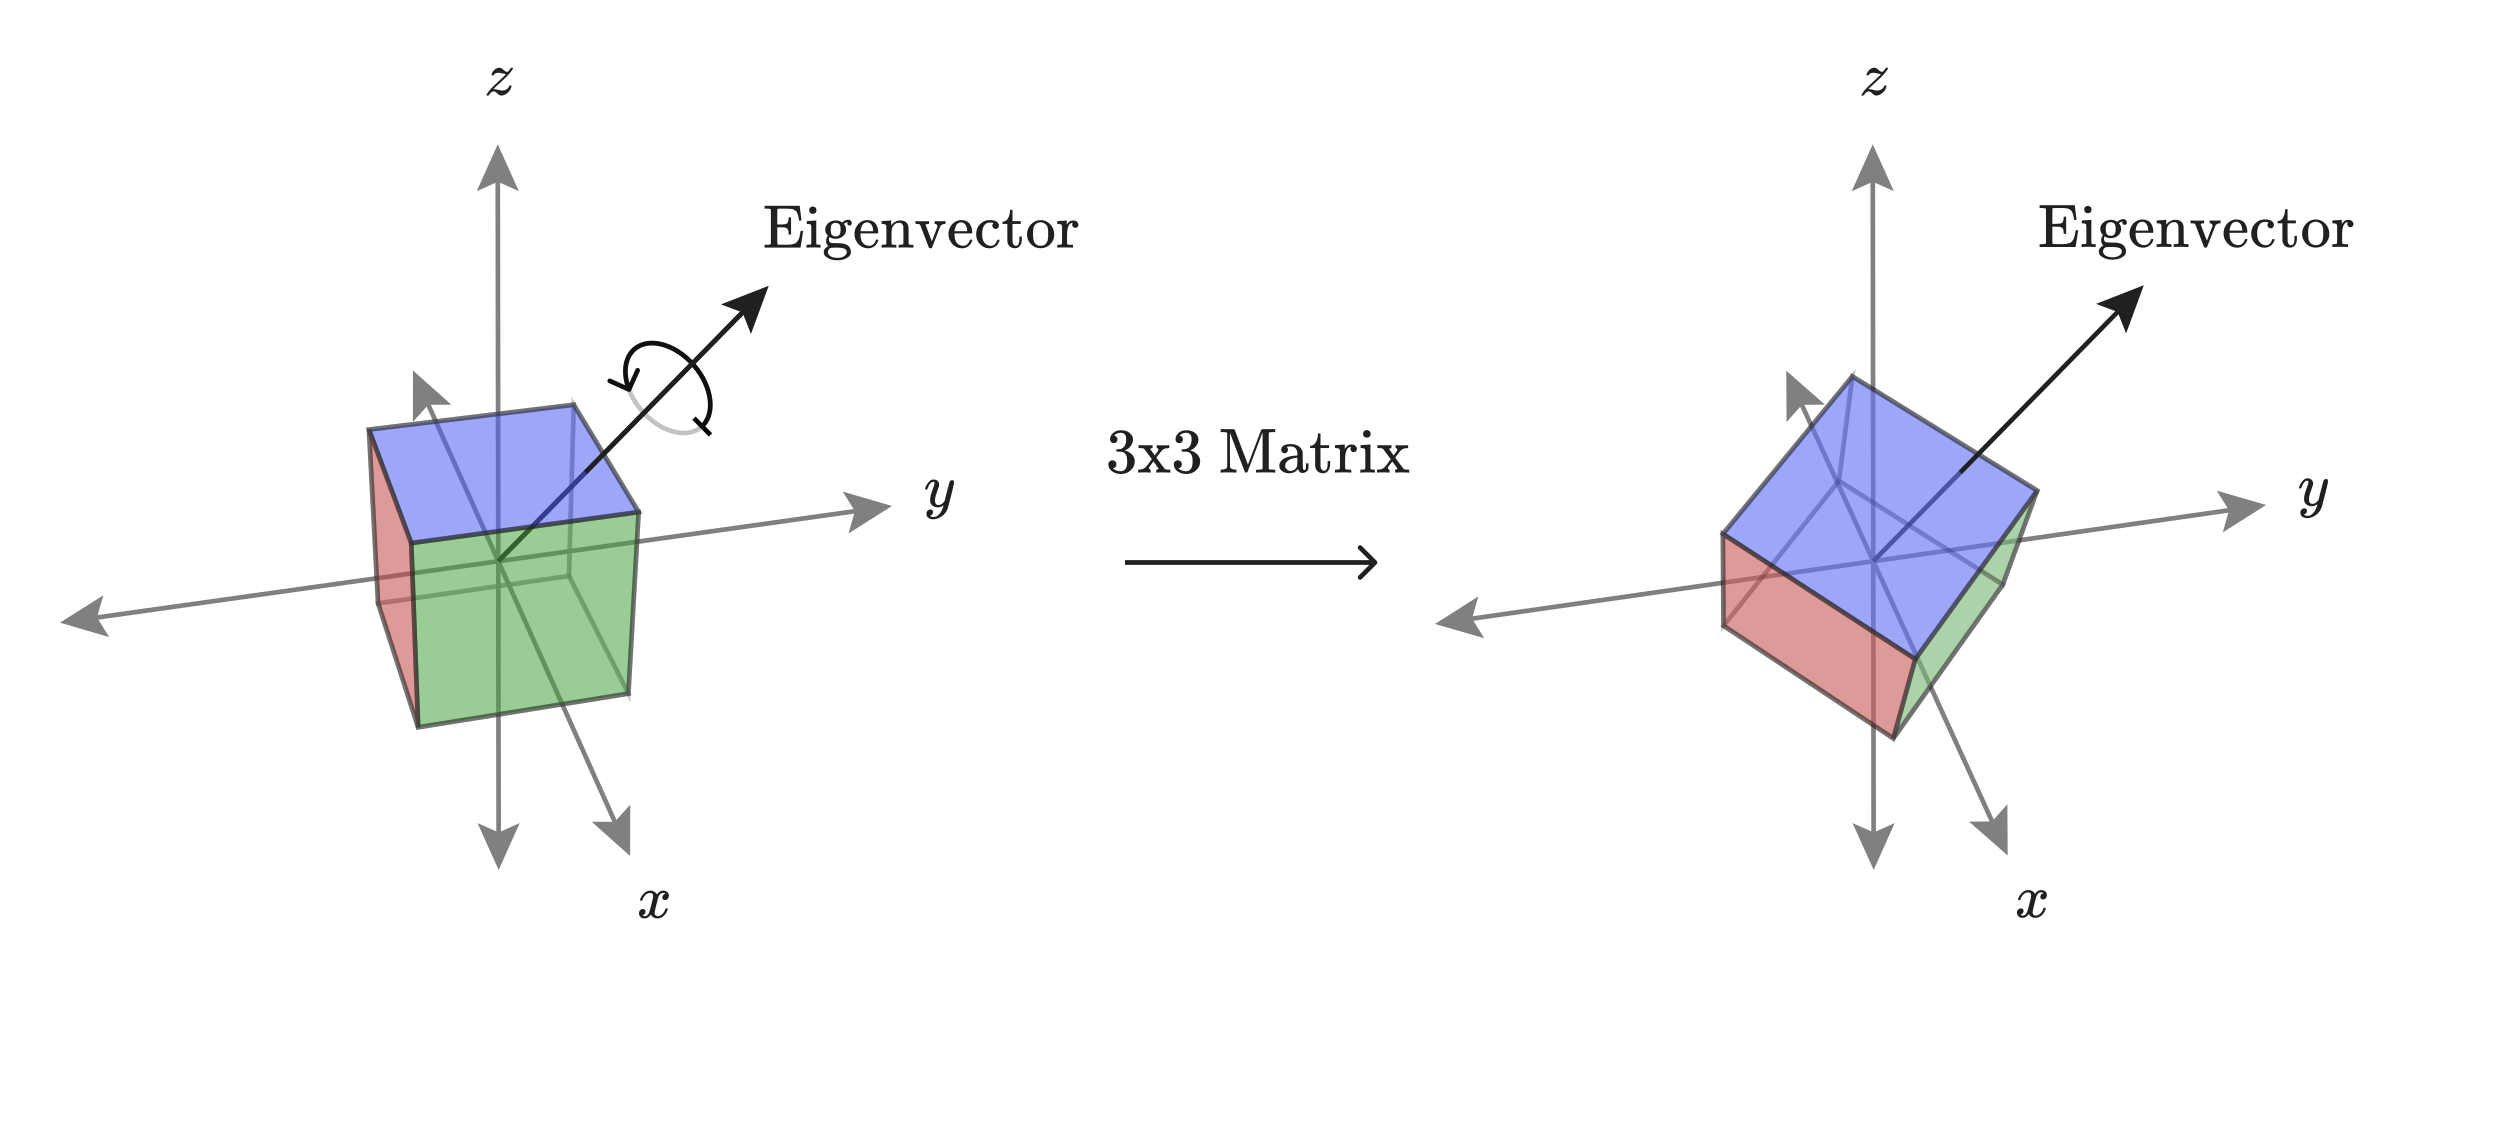 <svg width="800" height="360" viewBox="0 0 800 360" fill="none" xmlns="http://www.w3.org/2000/svg">
<rect x="0" y="0" width="800" height="360" fill="#333333" stroke="none"/>
<g clip-path="url(#clip0_1427_2)">
<path d="M800 0H0V360H800V0Z" fill="white"/>
<path d="M481 0H-159V360H481V0Z" fill="white"/>
<path opacity="0.25" d="M182.036 184.295L183.6 129.515L204.367 163.856L201.083 221.961L182.036 184.295Z" fill="#D0D0D0" stroke="#202020" stroke-width="1.5"/>
<path opacity="0.25" d="M182.036 184.295L201.083 221.961L133.813 232.729L120.987 193.053L182.036 184.295Z" fill="#D0D0D0" stroke="#202020" stroke-width="1.5"/>
<path opacity="0.25" d="M120.987 193.053L118.056 137.458L183.6 129.515L182.036 184.295L120.987 193.053Z" fill="#D0D0D0" stroke="#202020" stroke-width="1.5"/>
<path d="M222.114 116.991C228.012 123.879 229.033 132.683 224.395 136.654C219.757 140.625 211.216 138.261 205.318 131.373C199.42 124.485 198.399 115.681 203.037 111.71C207.675 107.739 216.216 110.103 222.114 116.991Z" stroke="#101010" stroke-opacity="0.25" stroke-width="1.5"/>
<path d="M222.062 133.812L227.365 139.18" stroke="black" stroke-width="1.5"/>
<path d="M200.966 125.33C201.343 125.5 201.788 125.332 201.958 124.954L204.731 118.8C204.901 118.422 204.733 117.978 204.355 117.808C203.977 117.638 203.533 117.806 203.363 118.184L200.898 123.654L195.428 121.189C195.05 121.019 194.606 121.187 194.436 121.565C194.266 121.942 194.434 122.387 194.812 122.557L200.966 125.33ZM221.544 117.479C224.41 120.825 226.067 124.612 226.46 128.003C226.854 131.399 225.979 134.31 223.907 136.084L224.883 137.223C227.449 135.026 228.382 131.55 227.951 127.83C227.518 124.104 225.717 120.045 222.684 116.503L221.544 117.479ZM203.525 112.28C205.597 110.506 208.608 110.089 211.903 111.001C215.193 111.912 218.679 114.133 221.544 117.479L222.684 116.503C219.651 112.961 215.918 110.556 212.304 109.555C208.694 108.556 205.116 108.943 202.55 111.14L203.525 112.28ZM201.975 124.38C200.084 119.386 200.664 114.729 203.525 112.28L202.55 111.14C198.997 114.182 198.575 119.636 200.573 124.912L201.975 124.38Z" fill="#101010"/>
<path d="M218.08 280.99H200.466V295.934H218.08V280.99Z" fill="white"/>
<g clip-path="url(#clip1_1427_2)">
<path d="M204.798 288.001C204.89 287.45 205.244 286.814 205.861 286.092C206.477 285.371 207.238 285.003 208.144 284.99C208.603 284.99 209.023 285.108 209.403 285.344C209.784 285.581 210.066 285.876 210.25 286.23C210.801 285.403 211.463 284.99 212.238 284.99C212.723 284.99 213.143 285.134 213.497 285.423C213.851 285.712 214.035 286.099 214.048 286.584C214.048 286.965 213.956 287.273 213.773 287.509C213.589 287.745 213.412 287.89 213.241 287.942C213.071 287.995 212.92 288.021 212.789 288.021C212.539 288.021 212.336 287.949 212.179 287.805C212.021 287.66 211.942 287.47 211.942 287.234C211.942 286.63 212.27 286.217 212.926 285.994C212.782 285.823 212.52 285.738 212.139 285.738C211.969 285.738 211.844 285.751 211.765 285.777C211.267 285.987 210.899 286.42 210.663 287.076C209.876 289.976 209.482 291.669 209.482 292.154C209.482 292.521 209.587 292.784 209.797 292.941C210.007 293.099 210.237 293.178 210.486 293.178C210.971 293.178 211.45 292.961 211.923 292.528C212.395 292.095 212.716 291.564 212.887 290.934C212.926 290.803 212.966 290.73 213.005 290.717C213.045 290.704 213.149 290.691 213.32 290.678H213.399C213.596 290.678 213.694 290.73 213.694 290.835C213.694 290.849 213.681 290.921 213.655 291.052C213.445 291.8 213.038 292.462 212.434 293.04C211.831 293.617 211.129 293.906 210.328 293.906C209.41 293.906 208.715 293.492 208.242 292.666C207.704 293.479 207.088 293.886 206.392 293.886H206.274C205.631 293.886 205.172 293.716 204.896 293.374C204.621 293.033 204.476 292.672 204.463 292.292C204.463 291.872 204.588 291.531 204.837 291.268C205.087 291.006 205.382 290.875 205.723 290.875C206.287 290.875 206.569 291.15 206.569 291.701C206.569 291.964 206.491 292.193 206.333 292.39C206.176 292.587 206.025 292.718 205.88 292.784C205.736 292.85 205.651 292.882 205.625 292.882L205.566 292.902C205.566 292.915 205.605 292.941 205.684 292.981C205.762 293.02 205.867 293.066 205.999 293.119C206.13 293.171 206.254 293.191 206.372 293.178C206.845 293.178 207.252 292.882 207.593 292.292C207.711 292.082 207.862 291.636 208.045 290.954C208.229 290.271 208.413 289.563 208.596 288.828C208.78 288.093 208.885 287.66 208.911 287.529C208.977 287.175 209.01 286.919 209.01 286.761C209.01 286.394 208.911 286.132 208.715 285.974C208.518 285.817 208.295 285.738 208.045 285.738C207.521 285.738 207.029 285.948 206.569 286.368C206.11 286.788 205.789 287.326 205.605 287.982C205.579 288.1 205.546 288.165 205.506 288.178C205.467 288.192 205.362 288.205 205.192 288.218H204.916C204.837 288.139 204.798 288.067 204.798 288.001Z" fill="#202020"/>
</g>
<path d="M309.416 149.442H292.031V168.219H309.416V149.442Z" fill="white"/>
<g clip-path="url(#clip2_1427_2)">
<path d="M296.03 156.494C296.03 156.31 296.128 155.995 296.325 155.549C296.522 155.103 296.837 154.637 297.27 154.151C297.703 153.666 298.189 153.429 298.727 153.442C299.265 153.442 299.698 153.593 300.026 153.895C300.354 154.197 300.525 154.617 300.538 155.155C300.512 155.404 300.492 155.542 300.479 155.568C300.479 155.608 300.374 155.91 300.164 156.474C299.954 157.038 299.737 157.675 299.514 158.384C299.291 159.092 299.186 159.657 299.199 160.077C299.199 160.641 299.291 161.035 299.475 161.258C299.659 161.481 299.934 161.599 300.302 161.612C300.604 161.612 300.886 161.54 301.148 161.396C301.411 161.251 301.614 161.1 301.759 160.943C301.903 160.785 302.08 160.569 302.29 160.293C302.29 160.28 302.323 160.149 302.388 159.899C302.454 159.65 302.546 159.263 302.664 158.738C302.782 158.213 302.907 157.727 303.038 157.281C303.537 155.313 303.812 154.282 303.865 154.19C304.036 153.836 304.318 153.659 304.711 153.659C304.882 153.659 305.02 153.705 305.125 153.797C305.23 153.889 305.302 153.967 305.341 154.033C305.381 154.099 305.394 154.158 305.381 154.21C305.381 154.381 305.059 155.759 304.416 158.344C303.773 160.93 303.406 162.347 303.314 162.596C302.946 163.686 302.31 164.552 301.404 165.195C300.499 165.838 299.593 166.166 298.688 166.179C298.097 166.179 297.579 166.035 297.132 165.746C296.686 165.457 296.463 165.024 296.463 164.447C296.463 164.158 296.509 163.915 296.601 163.718C296.693 163.522 296.817 163.377 296.975 163.285C297.132 163.193 297.264 163.128 297.369 163.089C297.474 163.049 297.585 163.029 297.703 163.029C298.281 163.029 298.569 163.305 298.569 163.856C298.569 164.119 298.491 164.348 298.333 164.545C298.176 164.742 298.025 164.873 297.88 164.939C297.736 165.005 297.651 165.037 297.624 165.037L297.565 165.057C297.592 165.123 297.716 165.201 297.939 165.293C298.163 165.385 298.386 165.431 298.609 165.431H298.766C298.989 165.431 299.16 165.418 299.278 165.392C299.711 165.274 300.111 165.024 300.479 164.644C300.846 164.263 301.129 163.856 301.325 163.423C301.522 162.99 301.673 162.623 301.778 162.321C301.883 162.019 301.936 161.822 301.936 161.73L301.818 161.809C301.739 161.861 301.614 161.934 301.444 162.025C301.273 162.117 301.102 162.196 300.932 162.262C300.669 162.327 300.413 162.36 300.164 162.36C299.56 162.36 299.029 162.216 298.569 161.927C298.11 161.638 297.808 161.172 297.664 160.529C297.651 160.437 297.644 160.234 297.644 159.919C297.644 159.171 297.874 158.193 298.333 156.986C298.793 155.778 299.022 155.011 299.022 154.683C299.022 154.669 299.022 154.656 299.022 154.643C299.022 154.525 299.022 154.446 299.022 154.407C299.022 154.368 298.996 154.322 298.943 154.269C298.891 154.217 298.819 154.19 298.727 154.19H298.648C298.346 154.19 298.071 154.315 297.821 154.564C297.572 154.814 297.375 155.083 297.231 155.372C297.086 155.66 296.975 155.936 296.896 156.198C296.817 156.461 296.765 156.605 296.739 156.632C296.712 156.658 296.607 156.671 296.424 156.671H296.148C296.069 156.592 296.03 156.533 296.03 156.494Z" fill="#202020"/>
</g>
<path d="M168.216 17.668H151.666V32.612H168.216V17.668Z" fill="white"/>
<g clip-path="url(#clip3_1427_2)">
<path d="M161.805 23.715C161.674 23.715 161.326 23.643 160.762 23.499C160.198 23.354 159.784 23.282 159.522 23.282C159.26 23.282 159.037 23.308 158.853 23.361C158.669 23.413 158.518 23.479 158.4 23.558C158.282 23.637 158.203 23.709 158.164 23.774C158.125 23.84 158.079 23.912 158.026 23.991L157.987 24.07C157.947 24.109 157.849 24.129 157.692 24.129C157.416 24.129 157.278 24.076 157.278 23.971C157.278 23.905 157.298 23.814 157.337 23.696C157.508 23.184 157.79 22.744 158.184 22.377C158.577 22.009 159.01 21.786 159.483 21.708C159.64 21.681 159.752 21.668 159.817 21.668C160.145 21.668 160.441 21.78 160.703 22.003C160.965 22.226 161.215 22.442 161.451 22.652C161.687 22.862 161.936 22.974 162.199 22.987C162.488 22.987 162.776 22.77 163.065 22.337C163.354 21.904 163.504 21.688 163.518 21.688C163.531 21.675 163.629 21.668 163.813 21.668H164.069C164.147 21.747 164.187 21.799 164.187 21.826C164.187 21.878 164.154 21.97 164.088 22.101C164.023 22.233 163.931 22.37 163.813 22.515C163.695 22.659 163.583 22.803 163.478 22.948C163.373 23.092 163.281 23.217 163.203 23.322L163.065 23.499C162.501 24.168 161.608 25.054 160.388 26.156C159.168 27.258 158.413 27.967 158.125 28.282L157.888 28.518L158.184 28.538C158.472 28.538 158.892 28.61 159.443 28.754C159.994 28.898 160.408 28.971 160.683 28.971C161.182 28.971 161.641 28.846 162.061 28.596C162.481 28.347 162.757 28.019 162.888 27.612C162.94 27.494 162.986 27.422 163.026 27.396C163.065 27.37 163.163 27.357 163.321 27.357C163.57 27.357 163.695 27.422 163.695 27.553C163.695 27.619 163.688 27.678 163.675 27.73C163.452 28.544 163.019 29.22 162.376 29.758C161.733 30.296 161.09 30.571 160.447 30.584C160.106 30.584 159.804 30.473 159.542 30.25C159.279 30.027 159.023 29.804 158.774 29.581C158.525 29.358 158.275 29.246 158.026 29.246C157.449 29.246 156.93 29.64 156.471 30.427C156.393 30.532 156.281 30.584 156.137 30.584H156.038H155.782C155.704 30.506 155.664 30.447 155.664 30.407C155.664 30.21 156.045 29.646 156.806 28.715C157.318 28.124 158.184 27.271 159.404 26.156C160.624 25.041 161.379 24.332 161.667 24.03C161.825 23.82 161.871 23.715 161.805 23.715Z" fill="#202020"/>
</g>
<path d="M132.124 135.019L132.163 118.57L144.448 129.508L137.062 129.524L132.124 135.019Z" fill="#808080"/>
<path d="M201.671 257.47L201.632 273.919L189.347 262.981L196.733 262.964L201.671 257.47Z" fill="#808080"/>
<path d="M199.999 270.268L133.796 122.222" stroke="#808080" stroke-width="1.5"/>
<path d="M34.943 203.862L19.151 199.261L33.068 190.493L31.035 197.594L34.943 203.862Z" fill="#808080"/>
<path d="M269.662 157.312L285.454 161.914L271.537 170.682L273.57 163.58L269.662 157.312Z" fill="#808080"/>
<path d="M281.493 162.47L23.112 198.706" stroke="#808080" stroke-width="1.5"/>
<path d="M166.306 263.375L159.575 278.383L152.806 263.392L159.56 266.383L166.306 263.375Z" fill="#808080"/>
<path d="M152.545 61.184L159.276 46.175L166.045 61.167L159.291 58.175L152.545 61.184Z" fill="#808080"/>
<path d="M159.281 50.175L159.57 274.383" stroke="#808080" stroke-width="1.5"/>
<path d="M230.675 97.416L246.001 91.443L240.307 106.875L237.593 100.005L230.675 97.416Z" fill="#202020"/>
<path d="M159.448 179.585L243.198 94.297" stroke="#202020" stroke-width="1.5"/>
<path d="M159.448 179.585L187.365 151.155" stroke="#202020" stroke-width="1.5"/>
<path opacity="0.5" d="M201.083 221.962L204.367 163.856L131.599 173.779L133.813 232.729L201.083 221.962Z" fill="#40A839" stroke="#202020" stroke-width="1.5"/>
<path opacity="0.5" d="M204.367 163.856L183.6 129.515L118.056 137.458L131.599 173.779L204.367 163.856Z" fill="#485BFC" stroke="#202020" stroke-width="1.5"/>
<path opacity="0.5" d="M133.813 232.729L131.599 173.779L118.056 137.458L120.987 193.052L133.813 232.729Z" fill="#C74440" stroke="#202020" stroke-width="1.5"/>
<path d="M349.412 61.855H240.655V85.349H349.412V61.855Z" fill="white"/>
<g clip-path="url(#clip4_1427_2)">
<path d="M246.681 67.056C246.589 66.965 246.517 66.906 246.464 66.879C246.412 66.853 246.307 66.833 246.149 66.82C245.992 66.807 245.71 66.787 245.303 66.761H244.653V65.856H255.912V65.934C255.938 66.013 256.03 66.774 256.188 68.218C256.345 69.661 256.437 70.422 256.463 70.501V70.58H255.676V70.501C255.663 70.462 255.643 70.324 255.617 70.088C255.564 69.628 255.486 69.228 255.381 68.887C255.276 68.546 255.164 68.251 255.046 68.001C254.928 67.752 254.764 67.555 254.554 67.411C254.344 67.266 254.147 67.148 253.963 67.056C253.78 66.965 253.511 66.899 253.156 66.86C252.802 66.82 252.5 66.794 252.251 66.781C252.002 66.768 251.621 66.761 251.109 66.761C249.968 66.761 249.299 66.768 249.102 66.781C248.905 66.794 248.787 66.866 248.748 66.997C248.748 66.997 248.748 67.004 248.748 67.017C248.734 67.043 248.728 67.857 248.728 69.458V71.839H249.791C250.749 71.813 251.346 71.754 251.582 71.662C252.054 71.452 252.31 70.901 252.349 70.009C252.349 69.983 252.349 69.956 252.349 69.93V69.537H253.137V75.048H252.349V74.654C252.336 74.195 252.284 73.834 252.192 73.572C252.1 73.309 251.936 73.119 251.7 73.001C251.464 72.883 251.241 72.811 251.031 72.784C250.821 72.758 250.48 72.745 250.007 72.745C249.915 72.745 249.843 72.745 249.791 72.745H248.728V75.382V76.996C248.728 77.744 248.761 78.151 248.826 78.217C248.905 78.282 249.246 78.315 249.85 78.315H250.854H251.857C252.343 78.315 252.743 78.296 253.058 78.256C253.373 78.217 253.721 78.138 254.101 78.02C254.482 77.902 254.79 77.705 255.026 77.429C255.263 77.154 255.473 76.799 255.656 76.367C255.787 76.025 255.886 75.671 255.951 75.304C256.017 74.936 256.07 74.628 256.109 74.379C256.148 74.129 256.181 73.978 256.207 73.926V73.867H256.995V73.926C256.982 73.965 256.85 74.838 256.601 76.544C256.352 78.249 256.207 79.129 256.168 79.181V79.24H244.653V78.335H245.303C245.854 78.322 246.189 78.302 246.307 78.276C246.425 78.249 246.55 78.171 246.681 78.04V67.056Z" fill="#202020"/>
<path d="M258.924 67.253C258.924 66.886 259.042 66.597 259.278 66.387C259.514 66.177 259.803 66.072 260.144 66.072C260.446 66.099 260.708 66.21 260.931 66.407C261.154 66.604 261.266 66.886 261.266 67.253C261.266 67.647 261.154 67.942 260.931 68.139C260.708 68.336 260.433 68.434 260.105 68.434C259.777 68.434 259.501 68.336 259.278 68.139C259.055 67.942 258.937 67.647 258.924 67.253ZM262.427 79.24C262.23 79.201 261.548 79.181 260.38 79.181C260.236 79.181 259.993 79.181 259.652 79.181C259.311 79.181 258.983 79.194 258.668 79.221L258.235 79.24H258.077V78.335H258.392C258.76 78.335 259.081 78.315 259.357 78.276C259.475 78.223 259.547 78.151 259.573 78.059C259.599 77.967 259.613 77.692 259.613 77.233V75.205V73.473C259.613 72.791 259.599 72.358 259.573 72.174C259.547 71.99 259.455 71.866 259.298 71.8C259.114 71.708 258.806 71.662 258.372 71.662H258.156V71.21C258.156 70.908 258.169 70.757 258.195 70.757L258.392 70.737C258.523 70.724 258.707 70.711 258.943 70.698C259.179 70.685 259.416 70.672 259.652 70.659C259.875 70.645 260.111 70.632 260.36 70.619C260.61 70.606 260.8 70.586 260.931 70.56C261.062 70.534 261.135 70.527 261.148 70.54H261.207V78.02C261.272 78.151 261.351 78.23 261.443 78.256C261.535 78.282 261.765 78.309 262.132 78.335H262.585V79.24H262.427Z" fill="#202020"/>
<path d="M269.513 71.19C270.09 70.612 270.747 70.324 271.481 70.324C271.875 70.324 272.157 70.448 272.328 70.698C272.498 70.947 272.584 71.196 272.584 71.446C272.584 71.629 272.525 71.793 272.406 71.938C272.288 72.082 272.111 72.154 271.875 72.154C271.442 72.154 271.199 71.957 271.147 71.564C271.12 71.38 271.14 71.242 271.206 71.15C271.206 71.137 271.212 71.118 271.225 71.091V71.072C270.858 71.111 270.51 71.255 270.182 71.505C270.077 71.57 270.025 71.616 270.025 71.643C270.025 71.656 270.051 71.689 270.104 71.741C270.156 71.793 270.215 71.872 270.281 71.977C270.346 72.082 270.418 72.2 270.497 72.332C270.576 72.463 270.635 72.633 270.674 72.843C270.714 73.053 270.74 73.27 270.753 73.493C270.753 74.306 270.432 74.995 269.789 75.559C269.146 76.124 268.352 76.412 267.407 76.426C266.751 76.426 266.101 76.242 265.458 75.874C265.314 76.111 265.242 76.36 265.242 76.622C265.242 77.082 265.412 77.423 265.754 77.646C265.872 77.725 265.983 77.764 266.088 77.764C266.193 77.764 266.666 77.777 267.505 77.803C268.608 77.817 269.316 77.856 269.631 77.921C270.432 78.04 271.061 78.309 271.521 78.728C272.032 79.24 272.288 79.883 272.288 80.657C272.288 81.537 271.777 82.212 270.753 82.685C269.966 83.091 269.034 83.295 267.958 83.295C266.869 83.295 265.931 83.091 265.143 82.685C264.12 82.225 263.608 81.569 263.608 80.716C263.608 80.244 263.746 79.85 264.021 79.535C264.297 79.221 264.573 79.004 264.848 78.886L265.065 78.768C264.592 78.361 264.356 77.81 264.356 77.115C264.356 76.498 264.546 75.94 264.927 75.441C264.35 74.864 264.061 74.215 264.061 73.493C264.061 72.666 264.389 71.971 265.045 71.406C265.701 70.842 266.495 70.553 267.427 70.54C268.096 70.54 268.719 70.711 269.297 71.052L269.513 71.19ZM268.923 72.489C268.857 72.121 268.686 71.833 268.411 71.623C268.135 71.413 267.794 71.301 267.387 71.288C267.007 71.288 266.679 71.393 266.403 71.603C266.128 71.813 265.957 72.108 265.891 72.489C265.852 72.712 265.832 73.047 265.832 73.493C265.832 74.07 265.878 74.497 265.97 74.772C266.062 75.048 266.259 75.277 266.561 75.461C266.784 75.592 267.066 75.658 267.407 75.658C267.696 75.658 267.945 75.612 268.155 75.52C268.365 75.428 268.516 75.31 268.608 75.166C268.699 75.022 268.772 74.89 268.824 74.772C268.877 74.654 268.909 74.556 268.923 74.477C268.962 74.267 268.982 73.939 268.982 73.493C268.982 73.047 268.962 72.712 268.923 72.489ZM270.97 80.716C270.97 80.388 270.878 80.119 270.694 79.909C270.51 79.7 270.241 79.549 269.887 79.457C269.533 79.365 269.211 79.306 268.923 79.28C268.634 79.253 268.28 79.24 267.86 79.24H267.328C266.449 79.24 265.924 79.28 265.754 79.358C265.491 79.476 265.288 79.66 265.143 79.909C264.999 80.159 264.92 80.421 264.907 80.697C264.907 80.828 264.947 80.979 265.025 81.15C265.104 81.32 265.242 81.517 265.439 81.74C265.636 81.963 265.95 82.147 266.383 82.291C266.816 82.435 267.341 82.514 267.958 82.527C268.864 82.527 269.592 82.344 270.143 81.976C270.694 81.609 270.97 81.189 270.97 80.716Z" fill="#202020"/>
<path d="M273.43 74.949C273.43 74.227 273.561 73.571 273.824 72.981C274.086 72.39 274.414 71.911 274.808 71.544C275.201 71.177 275.628 70.901 276.087 70.717C276.546 70.534 276.979 70.435 277.386 70.422C278.082 70.422 278.679 70.54 279.177 70.776C279.676 71.013 280.057 71.341 280.319 71.76C280.581 72.18 280.765 72.6 280.87 73.02C280.975 73.44 281.034 73.906 281.047 74.418C281.047 74.51 281.001 74.601 280.909 74.693H275.359V74.989C275.359 76.931 276.015 78.112 277.327 78.531C277.59 78.61 277.878 78.65 278.193 78.65C278.744 78.65 279.217 78.44 279.61 78.02C279.833 77.797 280.011 77.521 280.142 77.193L280.339 76.721C280.378 76.681 280.483 76.662 280.654 76.662H280.713C280.936 76.662 281.047 76.727 281.047 76.858C281.047 76.911 281.028 76.996 280.988 77.114C280.739 77.836 280.326 78.407 279.748 78.827C279.171 79.247 278.521 79.457 277.8 79.457C276.553 79.457 275.516 79.004 274.69 78.098C273.863 77.193 273.443 76.143 273.43 74.949ZM279.433 73.827C279.289 72.148 278.666 71.255 277.563 71.15H277.524C277.419 71.15 277.314 71.157 277.209 71.17C277.104 71.183 276.94 71.236 276.717 71.328C276.494 71.419 276.304 71.557 276.146 71.741C275.989 71.924 275.838 72.194 275.694 72.548C275.549 72.902 275.444 73.335 275.379 73.847V73.985H279.433V73.827Z" fill="#202020"/>
<path d="M282.425 78.335H282.701C283.212 78.335 283.521 78.243 283.626 78.059V77.902C283.626 77.784 283.626 77.633 283.626 77.449C283.626 77.265 283.626 77.062 283.626 76.839C283.626 76.616 283.632 76.36 283.645 76.071C283.659 75.783 283.659 75.507 283.645 75.245C283.645 74.838 283.645 74.405 283.645 73.945C283.645 73.486 283.639 73.099 283.626 72.784V72.332C283.586 72.082 283.495 71.918 283.35 71.839C283.206 71.761 282.911 71.702 282.464 71.662H282.11V71.21C282.11 70.908 282.123 70.757 282.15 70.757L282.346 70.737C282.478 70.724 282.661 70.711 282.897 70.698C283.134 70.685 283.376 70.672 283.626 70.659C283.849 70.645 284.085 70.632 284.334 70.619C284.584 70.606 284.774 70.586 284.905 70.56C285.036 70.534 285.109 70.527 285.122 70.54H285.181V71.328C285.181 71.826 285.187 72.076 285.2 72.076C285.214 72.076 285.246 72.043 285.299 71.977C285.351 71.912 285.43 71.813 285.535 71.682C285.64 71.551 285.765 71.433 285.909 71.328C286.053 71.223 286.244 71.098 286.48 70.954C286.716 70.809 286.965 70.704 287.228 70.639C287.49 70.573 287.825 70.54 288.232 70.54C289.727 70.593 290.561 71.334 290.731 72.764C290.744 72.856 290.751 73.768 290.751 75.501V77.193C290.751 77.692 290.764 77.987 290.79 78.079C290.817 78.171 290.889 78.236 291.007 78.276C291.282 78.315 291.604 78.335 291.971 78.335H292.286V79.24H292.129L291.656 79.221C291.355 79.207 291.027 79.201 290.672 79.201C290.318 79.201 290.069 79.194 289.924 79.181C288.573 79.181 287.838 79.201 287.72 79.24H287.562V78.335H287.877C288.678 78.335 289.078 78.23 289.078 78.02C289.091 77.994 289.098 77.088 289.098 75.304C289.085 73.532 289.071 72.594 289.058 72.489C288.98 72.122 288.848 71.846 288.665 71.662C288.481 71.479 288.323 71.367 288.192 71.328C288.061 71.288 287.89 71.275 287.68 71.288C287.09 71.288 286.572 71.511 286.125 71.957C285.771 72.312 285.548 72.673 285.456 73.04C285.364 73.407 285.312 73.952 285.299 74.674V75.933V77.115C285.299 77.508 285.305 77.771 285.318 77.902C285.332 78.033 285.351 78.118 285.378 78.158C285.404 78.197 285.463 78.236 285.555 78.276C285.83 78.315 286.152 78.335 286.519 78.335H286.834V79.24H286.677L286.224 79.221C285.909 79.207 285.574 79.201 285.22 79.201C284.866 79.201 284.616 79.194 284.472 79.181C283.121 79.181 282.386 79.201 282.268 79.24H282.11V78.335H282.425Z" fill="#202020"/>
<path d="M299.215 70.757C299.293 70.783 299.845 70.796 300.868 70.796C301.616 70.796 302.147 70.783 302.462 70.757H302.561V71.662H302.344C301.583 71.715 301.098 71.977 300.888 72.449C300.862 72.502 300.422 73.637 299.569 75.855C298.716 78.072 298.27 79.214 298.231 79.279C298.165 79.397 298.001 79.457 297.738 79.457C297.489 79.457 297.332 79.397 297.266 79.279C295.429 74.542 294.504 72.141 294.491 72.075C294.425 71.892 294.32 71.78 294.176 71.741C294.032 71.701 293.776 71.675 293.408 71.662H292.936V70.757H293.054L293.211 70.776C293.316 70.776 293.448 70.776 293.605 70.776C293.763 70.776 293.933 70.776 294.117 70.776C294.301 70.776 294.465 70.783 294.609 70.796C294.753 70.809 294.871 70.816 294.963 70.816C296.21 70.816 296.931 70.796 297.128 70.757H297.286V71.662H297.01C296.498 71.675 296.223 71.774 296.184 71.957C296.184 72.01 296.518 72.902 297.187 74.634L298.191 77.232L299.982 72.528V72.371C299.982 72.187 299.917 72.036 299.786 71.918C299.654 71.8 299.536 71.728 299.431 71.701C299.326 71.675 299.234 71.662 299.156 71.662H299.077V70.757H299.215Z" fill="#202020"/>
<path d="M303.506 74.949C303.506 74.227 303.637 73.571 303.899 72.981C304.162 72.39 304.49 71.911 304.883 71.544C305.277 71.177 305.704 70.901 306.163 70.717C306.622 70.534 307.055 70.435 307.462 70.422C308.157 70.422 308.754 70.54 309.253 70.776C309.752 71.013 310.132 71.341 310.395 71.76C310.657 72.18 310.841 72.6 310.946 73.02C311.051 73.44 311.11 73.906 311.123 74.418C311.123 74.51 311.077 74.601 310.985 74.693H305.435V74.989C305.435 76.931 306.091 78.112 307.403 78.531C307.665 78.61 307.954 78.65 308.269 78.65C308.82 78.65 309.292 78.44 309.686 78.02C309.909 77.797 310.086 77.521 310.217 77.193L310.414 76.721C310.454 76.681 310.559 76.662 310.729 76.662H310.788C311.011 76.662 311.123 76.727 311.123 76.858C311.123 76.911 311.103 76.996 311.064 77.114C310.815 77.836 310.401 78.407 309.824 78.827C309.246 79.247 308.597 79.457 307.875 79.457C306.629 79.457 305.592 79.004 304.765 78.098C303.939 77.193 303.519 76.143 303.506 74.949ZM309.509 73.827C309.365 72.148 308.741 71.255 307.639 71.15H307.6C307.495 71.15 307.39 71.157 307.285 71.17C307.18 71.183 307.016 71.236 306.793 71.328C306.57 71.419 306.379 71.557 306.222 71.741C306.064 71.924 305.913 72.194 305.769 72.548C305.625 72.902 305.52 73.335 305.454 73.847V73.985H309.509V73.827Z" fill="#202020"/>
<path d="M318.976 73.237C318.976 73.237 318.839 73.237 318.563 73.237C318.287 73.237 318.051 73.138 317.854 72.942C317.658 72.745 317.553 72.496 317.54 72.194C317.54 71.892 317.638 71.642 317.835 71.446C317.9 71.38 317.933 71.341 317.933 71.328C317.933 71.314 317.868 71.301 317.736 71.288C317.395 71.236 317.074 71.21 316.772 71.21C316.129 71.21 315.604 71.419 315.197 71.839C314.581 72.456 314.272 73.486 314.272 74.93C314.272 76.006 314.476 76.852 314.882 77.469C315.42 78.269 316.142 78.669 317.047 78.669C317.585 78.669 318.018 78.499 318.347 78.158C318.675 77.816 318.911 77.41 319.055 76.937C319.081 76.832 319.114 76.767 319.154 76.74C319.193 76.714 319.298 76.701 319.468 76.701H319.744C319.823 76.78 319.862 76.839 319.862 76.878C319.862 76.931 319.836 77.036 319.783 77.193C319.731 77.351 319.626 77.567 319.468 77.843C319.311 78.118 319.121 78.368 318.898 78.591C318.675 78.814 318.36 79.017 317.953 79.201C317.546 79.385 317.093 79.47 316.595 79.457C315.466 79.457 314.482 79.037 313.642 78.197C312.803 77.357 312.376 76.301 312.363 75.028C312.363 73.663 312.789 72.555 313.642 71.702C314.495 70.849 315.486 70.422 316.614 70.422C317.743 70.422 318.53 70.599 318.976 70.954C319.423 71.308 319.646 71.728 319.646 72.213C319.646 72.515 319.534 72.758 319.311 72.942L318.976 73.237Z" fill="#202020"/>
<path d="M320.964 70.934C321.66 70.882 322.198 70.514 322.578 69.832C322.959 69.149 323.169 68.349 323.208 67.43V67.135H323.996V70.757H326.653V71.662H323.996V74.497C324.009 76.137 324.015 77.062 324.015 77.272C324.015 77.482 324.061 77.692 324.153 77.902C324.337 78.413 324.658 78.669 325.118 78.669C325.695 78.669 326.049 78.204 326.18 77.272C326.194 77.167 326.2 76.865 326.2 76.367V75.678H326.987V76.367V76.603C326.987 77.613 326.712 78.381 326.161 78.906C325.806 79.26 325.347 79.437 324.783 79.437C324.337 79.437 323.95 79.358 323.622 79.201C323.294 79.043 323.044 78.84 322.874 78.591C322.703 78.341 322.578 78.112 322.5 77.902C322.421 77.692 322.375 77.482 322.362 77.272C322.349 77.18 322.342 76.209 322.342 74.359V71.662H320.787V70.934H320.964Z" fill="#202020"/>
<path d="M328.641 75.028C328.641 73.781 329.067 72.705 329.92 71.8C330.773 70.895 331.803 70.435 333.01 70.422C334.191 70.422 335.208 70.868 336.061 71.761C336.914 72.653 337.347 73.736 337.36 75.008C337.36 76.255 336.94 77.305 336.101 78.158C335.261 79.01 334.231 79.437 333.01 79.437C331.738 79.437 330.694 78.997 329.881 78.118C329.067 77.239 328.654 76.209 328.641 75.028ZM333.01 78.65C334.611 78.65 335.412 77.58 335.412 75.441V74.811V74.319C335.412 74.031 335.405 73.781 335.392 73.572C335.379 73.362 335.333 73.112 335.254 72.823C335.176 72.535 335.071 72.299 334.939 72.115C334.808 71.931 334.605 71.748 334.329 71.564C334.054 71.38 333.732 71.249 333.365 71.17C333.299 71.157 333.194 71.15 333.05 71.15C332.656 71.15 332.282 71.229 331.928 71.387C331.364 71.675 330.996 72.076 330.826 72.587C330.655 73.099 330.57 73.703 330.57 74.398V74.792C330.57 76.052 330.694 76.937 330.944 77.449C331.364 78.249 332.052 78.65 333.01 78.65Z" fill="#202020"/>
<path d="M338.64 78.335H338.915C339.427 78.335 339.735 78.243 339.84 78.059V77.902C339.84 77.784 339.84 77.633 339.84 77.449C339.84 77.265 339.847 77.062 339.86 76.839C339.873 76.616 339.873 76.36 339.86 76.071C339.847 75.783 339.847 75.507 339.86 75.245C339.86 74.838 339.86 74.405 339.86 73.945C339.86 73.486 339.86 73.099 339.86 72.784L339.84 72.332C339.801 72.082 339.709 71.918 339.565 71.839C339.42 71.761 339.125 71.702 338.679 71.662H338.325V71.21C338.325 70.908 338.338 70.757 338.364 70.757L338.561 70.737C338.692 70.724 338.876 70.711 339.112 70.698C339.348 70.685 339.585 70.672 339.821 70.659C340.031 70.645 340.26 70.632 340.51 70.619C340.759 70.606 340.949 70.586 341.08 70.56C341.212 70.534 341.284 70.527 341.297 70.54H341.356V71.898C341.868 71.006 342.504 70.56 343.265 70.56H343.383C343.974 70.56 344.407 70.704 344.682 70.993C344.958 71.282 345.096 71.584 345.096 71.898C345.096 72.174 345.01 72.41 344.84 72.607C344.669 72.804 344.42 72.902 344.092 72.902C343.764 72.902 343.521 72.797 343.364 72.587C343.206 72.377 343.121 72.154 343.108 71.918C343.108 71.8 343.121 71.695 343.147 71.603C343.173 71.511 343.206 71.433 343.246 71.367C343.285 71.301 343.305 71.269 343.305 71.269C343.278 71.242 343.127 71.269 342.852 71.347C342.642 71.452 342.484 71.551 342.379 71.643C341.763 72.233 341.454 73.407 341.454 75.166V76.209C341.454 76.38 341.454 76.557 341.454 76.74C341.454 76.924 341.454 77.095 341.454 77.252C341.454 77.41 341.461 77.541 341.474 77.646C341.487 77.751 341.487 77.849 341.474 77.941V78.04C341.487 78.066 341.507 78.092 341.533 78.118C341.559 78.144 341.592 78.164 341.632 78.177C341.671 78.191 341.704 78.21 341.73 78.236C341.756 78.263 341.802 78.276 341.868 78.276C341.933 78.276 341.979 78.282 342.006 78.296C342.032 78.309 342.091 78.315 342.183 78.315C342.275 78.315 342.334 78.315 342.36 78.315C342.386 78.315 342.452 78.322 342.557 78.335C342.662 78.348 342.727 78.348 342.753 78.335H343.364V79.24H343.186C342.95 79.201 342.117 79.181 340.687 79.181C339.335 79.181 338.6 79.201 338.482 79.24H338.325V78.335H338.64Z" fill="#202020"/>
</g>
<path d="M187.365 151.157L243.2 94.297" stroke="#202020" stroke-width="1.5"/>
<path d="M659.042 280.807H641.427V295.751H659.042V280.807Z" fill="white"/>
<g clip-path="url(#clip5_1427_2)">
<path d="M645.76 287.818C645.852 287.267 646.206 286.631 646.823 285.909C647.439 285.187 648.2 284.82 649.106 284.807C649.565 284.807 649.985 284.925 650.365 285.161C650.746 285.397 651.028 285.693 651.212 286.047C651.763 285.22 652.425 284.807 653.199 284.807C653.685 284.807 654.105 284.951 654.459 285.24C654.813 285.529 654.997 285.916 655.01 286.401C655.01 286.782 654.918 287.09 654.735 287.326C654.551 287.562 654.374 287.707 654.203 287.759C654.033 287.812 653.882 287.838 653.751 287.838C653.501 287.838 653.298 287.766 653.14 287.621C652.983 287.477 652.904 287.287 652.904 287.051C652.904 286.447 653.232 286.034 653.888 285.811C653.744 285.64 653.482 285.555 653.101 285.555C652.93 285.555 652.806 285.568 652.727 285.594C652.229 285.804 651.861 286.237 651.625 286.893C650.838 289.793 650.444 291.486 650.444 291.971C650.444 292.338 650.549 292.601 650.759 292.758C650.969 292.916 651.199 292.994 651.448 292.994C651.933 292.994 652.412 292.778 652.885 292.345C653.357 291.912 653.678 291.381 653.849 290.751C653.888 290.62 653.928 290.547 653.967 290.534C654.006 290.521 654.111 290.508 654.282 290.495H654.361C654.557 290.495 654.656 290.547 654.656 290.652C654.656 290.665 654.643 290.738 654.617 290.869C654.407 291.617 654 292.279 653.396 292.857C652.793 293.434 652.091 293.723 651.29 293.723C650.372 293.723 649.676 293.309 649.204 292.483C648.666 293.296 648.049 293.703 647.354 293.703H647.236C646.593 293.703 646.134 293.532 645.858 293.191C645.583 292.85 645.438 292.489 645.425 292.109C645.425 291.689 645.55 291.348 645.799 291.085C646.049 290.823 646.344 290.692 646.685 290.692C647.249 290.692 647.531 290.967 647.531 291.518C647.531 291.781 647.452 292.01 647.295 292.207C647.138 292.404 646.987 292.535 646.842 292.601C646.698 292.666 646.613 292.699 646.586 292.699L646.527 292.719C646.527 292.732 646.567 292.758 646.646 292.798C646.724 292.837 646.829 292.883 646.96 292.935C647.092 292.988 647.216 293.008 647.334 292.994C647.807 292.994 648.214 292.699 648.555 292.109C648.673 291.899 648.824 291.453 649.007 290.77C649.191 290.088 649.375 289.38 649.558 288.645C649.742 287.91 649.847 287.477 649.873 287.346C649.939 286.992 649.972 286.736 649.972 286.578C649.972 286.211 649.873 285.948 649.676 285.791C649.48 285.634 649.257 285.555 649.007 285.555C648.482 285.555 647.99 285.765 647.531 286.185C647.072 286.605 646.751 287.142 646.567 287.799C646.541 287.917 646.508 287.982 646.468 287.995C646.429 288.008 646.324 288.022 646.154 288.035H645.878C645.799 287.956 645.76 287.884 645.76 287.818Z" fill="#202020"/>
</g>
<path d="M749.077 149.072H731.692V167.849H749.077V149.072Z" fill="white"/>
<g clip-path="url(#clip6_1427_2)">
<path d="M735.691 156.124C735.691 155.94 735.789 155.625 735.986 155.179C736.183 154.732 736.498 154.267 736.931 153.781C737.364 153.295 737.85 153.059 738.388 153.072C738.926 153.072 739.359 153.223 739.687 153.525C740.015 153.827 740.186 154.247 740.199 154.785C740.173 155.034 740.153 155.172 740.14 155.198C740.14 155.238 740.035 155.54 739.825 156.104C739.615 156.668 739.398 157.305 739.175 158.013C738.952 158.722 738.847 159.286 738.86 159.706C738.86 160.271 738.952 160.664 739.136 160.888C739.32 161.111 739.595 161.229 739.963 161.242C740.265 161.242 740.547 161.17 740.809 161.025C741.072 160.881 741.275 160.73 741.419 160.573C741.564 160.415 741.741 160.199 741.951 159.923C741.951 159.91 741.984 159.779 742.049 159.529C742.115 159.28 742.207 158.893 742.325 158.368C742.443 157.843 742.568 157.357 742.699 156.911C743.198 154.942 743.473 153.912 743.526 153.82C743.696 153.466 743.979 153.289 744.372 153.289C744.543 153.289 744.681 153.335 744.786 153.427C744.891 153.518 744.963 153.597 745.002 153.663C745.042 153.728 745.055 153.788 745.042 153.84C745.042 154.011 744.72 155.389 744.077 157.974C743.434 160.559 743.067 161.977 742.975 162.226C742.607 163.316 741.971 164.182 741.065 164.825C740.16 165.468 739.254 165.796 738.348 165.809C737.758 165.809 737.239 165.665 736.793 165.376C736.347 165.087 736.124 164.654 736.124 164.077C736.124 163.788 736.17 163.545 736.262 163.348C736.354 163.151 736.478 163.007 736.636 162.915C736.793 162.823 736.925 162.758 737.03 162.718C737.134 162.679 737.246 162.659 737.364 162.659C737.942 162.659 738.23 162.935 738.23 163.486C738.23 163.749 738.152 163.978 737.994 164.175C737.837 164.372 737.686 164.503 737.541 164.569C737.397 164.634 737.312 164.667 737.285 164.667L737.226 164.687C737.253 164.753 737.377 164.831 737.6 164.923C737.823 165.015 738.047 165.061 738.27 165.061H738.427C738.65 165.061 738.821 165.048 738.939 165.022C739.372 164.904 739.772 164.654 740.14 164.274C740.507 163.893 740.79 163.486 740.986 163.053C741.183 162.62 741.334 162.252 741.439 161.951C741.544 161.649 741.597 161.452 741.597 161.36L741.479 161.439C741.4 161.491 741.275 161.563 741.104 161.655C740.934 161.747 740.763 161.826 740.593 161.892C740.33 161.957 740.074 161.99 739.825 161.99C739.221 161.99 738.69 161.846 738.23 161.557C737.771 161.268 737.469 160.802 737.325 160.159C737.312 160.067 737.305 159.864 737.305 159.549C737.305 158.801 737.535 157.823 737.994 156.616C738.453 155.408 738.683 154.641 738.683 154.312C738.683 154.299 738.683 154.286 738.683 154.273C738.683 154.155 738.683 154.076 738.683 154.037C738.683 153.998 738.657 153.952 738.604 153.899C738.552 153.847 738.48 153.82 738.388 153.82H738.309C738.007 153.82 737.732 153.945 737.482 154.194C737.233 154.444 737.036 154.713 736.892 155.002C736.747 155.29 736.636 155.566 736.557 155.828C736.478 156.091 736.426 156.235 736.4 156.261C736.373 156.288 736.268 156.301 736.085 156.301H735.809C735.73 156.222 735.691 156.163 735.691 156.124Z" fill="#202020"/>
</g>
<path d="M608.214 17.668H591.664V32.612H608.214V17.668Z" fill="white"/>
<g clip-path="url(#clip7_1427_2)">
<path d="M601.803 23.715C601.672 23.715 601.324 23.643 600.76 23.499C600.196 23.354 599.782 23.282 599.52 23.282C599.258 23.282 599.034 23.308 598.851 23.361C598.667 23.413 598.516 23.479 598.398 23.558C598.28 23.637 598.201 23.709 598.162 23.774C598.122 23.84 598.077 23.912 598.024 23.991L597.985 24.07C597.945 24.109 597.847 24.129 597.689 24.129C597.414 24.129 597.276 24.076 597.276 23.971C597.276 23.905 597.296 23.814 597.335 23.696C597.506 23.184 597.788 22.744 598.182 22.377C598.575 22.009 599.008 21.786 599.481 21.708C599.638 21.681 599.75 21.668 599.815 21.668C600.143 21.668 600.438 21.78 600.701 22.003C600.963 22.226 601.213 22.442 601.449 22.652C601.685 22.862 601.934 22.974 602.197 22.987C602.485 22.987 602.774 22.77 603.063 22.337C603.351 21.904 603.502 21.688 603.516 21.688C603.529 21.675 603.627 21.668 603.811 21.668H604.067C604.145 21.747 604.185 21.799 604.185 21.826C604.185 21.878 604.152 21.97 604.086 22.101C604.021 22.233 603.929 22.37 603.811 22.515C603.693 22.659 603.581 22.803 603.476 22.948C603.371 23.092 603.279 23.217 603.201 23.322L603.063 23.499C602.499 24.168 601.606 25.054 600.386 26.156C599.166 27.258 598.411 27.967 598.122 28.282L597.886 28.518L598.182 28.538C598.47 28.538 598.89 28.61 599.441 28.754C599.992 28.898 600.406 28.971 600.681 28.971C601.18 28.971 601.639 28.846 602.059 28.596C602.479 28.347 602.754 28.019 602.886 27.612C602.938 27.494 602.984 27.422 603.023 27.396C603.063 27.37 603.161 27.357 603.319 27.357C603.568 27.357 603.693 27.422 603.693 27.553C603.693 27.619 603.686 27.678 603.673 27.73C603.45 28.544 603.017 29.22 602.374 29.758C601.731 30.296 601.088 30.571 600.445 30.584C600.104 30.584 599.802 30.473 599.54 30.25C599.277 30.027 599.021 29.804 598.772 29.581C598.523 29.358 598.273 29.246 598.024 29.246C597.447 29.246 596.928 29.64 596.469 30.427C596.39 30.532 596.279 30.584 596.135 30.584H596.036H595.78C595.702 30.506 595.662 30.447 595.662 30.407C595.662 30.21 596.043 29.646 596.804 28.715C597.316 28.124 598.182 27.271 599.402 26.156C600.622 25.041 601.377 24.332 601.665 24.03C601.823 23.82 601.869 23.715 601.803 23.715Z" fill="#202020"/>
</g>
<path d="M571.7 135.083L571.608 118.634L583.979 129.474L576.593 129.549L571.7 135.083Z" fill="#808080"/>
<path d="M642.368 257.318L642.46 273.767L630.088 262.927L637.475 262.851L642.368 257.318Z" fill="#808080"/>
<path d="M640.798 270.128L573.27 122.272" stroke="#808080" stroke-width="1.5"/>
<path d="M474.972 204.23L459.167 199.675L473.058 190.867L471.046 197.974L474.972 204.23Z" fill="#808080"/>
<path d="M709.359 157.026L725.165 161.581L711.273 170.39L713.286 163.282L709.359 157.026Z" fill="#808080"/>
<path d="M721.205 162.148L463.126 199.108" stroke="#808080" stroke-width="1.5"/>
<path d="M606.304 263.375L599.573 278.383L592.804 263.392L599.557 266.383L606.304 263.375Z" fill="#808080"/>
<path d="M592.543 61.184L599.274 46.175L606.043 61.167L599.289 58.175L592.543 61.184Z" fill="#808080"/>
<path d="M599.279 50.175L599.568 274.383" stroke="#808080" stroke-width="1.5"/>
<path d="M670.713 97.249L686.034 91.263L680.353 106.699L677.633 99.832L670.713 97.249Z" fill="#202020"/>
<path d="M599.446 179.585L627.25 151.224" stroke="#202020" stroke-width="1.5"/>
<path opacity="0.5" d="M640.881 187.093L651.899 156.991L612.883 210.933L605.861 236.29L640.881 187.093Z" fill="#40A839" stroke="#202020" stroke-width="1.5"/>
<path opacity="0.25" d="M588.421 153.866L592.754 120.439L651.899 156.991L640.881 187.093L588.421 153.866Z" fill="#D0D0D0" stroke="#202020" stroke-width="1.5"/>
<path opacity="0.25" d="M588.421 153.867L640.881 187.093L605.861 236.29L551.515 200.231L588.421 153.867Z" fill="#D0D0D0" stroke="#202020" stroke-width="1.5"/>
<path opacity="0.25" d="M551.515 200.231L551.326 170.867L592.754 120.439L588.421 153.866L551.515 200.231Z" fill="#D0D0D0" stroke="#202020" stroke-width="1.5"/>
<path opacity="0.5" d="M651.899 156.991L592.754 120.439L551.326 170.867L612.883 210.933L651.899 156.991Z" fill="#485BFC" stroke="#202020" stroke-width="1.5"/>
<path opacity="0.5" d="M605.861 236.29L612.883 210.933L551.326 170.867L551.515 200.231L605.861 236.29Z" fill="#C74440" stroke="#202020" stroke-width="1.5"/>
<path d="M757.437 61.655H648.68V85.149H757.437V61.655Z" fill="white"/>
<g clip-path="url(#clip8_1427_2)">
<path d="M654.706 66.856C654.614 66.764 654.542 66.705 654.489 66.679C654.437 66.652 654.332 66.633 654.174 66.62C654.017 66.606 653.735 66.587 653.328 66.561H652.678V65.655H663.937V65.734C663.963 65.813 664.055 66.574 664.213 68.017C664.37 69.46 664.462 70.222 664.488 70.3V70.379H663.701V70.3C663.688 70.261 663.668 70.123 663.642 69.887C663.589 69.428 663.51 69.028 663.406 68.686C663.301 68.345 663.189 68.05 663.071 67.801C662.953 67.551 662.789 67.354 662.579 67.21C662.369 67.066 662.172 66.948 661.988 66.856C661.805 66.764 661.536 66.698 661.181 66.659C660.827 66.62 660.525 66.593 660.276 66.58C660.027 66.567 659.646 66.561 659.134 66.561C657.993 66.561 657.323 66.567 657.127 66.58C656.93 66.593 656.812 66.665 656.772 66.797C656.772 66.797 656.772 66.803 656.772 66.816C656.759 66.843 656.753 67.656 656.753 69.257V71.639H657.816C658.773 71.612 659.371 71.553 659.607 71.462C660.079 71.252 660.335 70.701 660.374 69.808C660.374 69.782 660.374 69.756 660.374 69.73V69.336H661.162V74.847H660.374V74.453C660.361 73.994 660.309 73.633 660.217 73.371C660.125 73.108 659.961 72.918 659.725 72.8C659.489 72.682 659.266 72.61 659.056 72.584C658.846 72.557 658.504 72.544 658.032 72.544C657.94 72.544 657.868 72.544 657.816 72.544H656.753V75.182V76.796C656.753 77.544 656.785 77.95 656.851 78.016C656.93 78.082 657.271 78.115 657.875 78.115H658.878H659.882C660.368 78.115 660.768 78.095 661.083 78.055C661.398 78.016 661.746 77.937 662.126 77.819C662.507 77.701 662.815 77.504 663.051 77.229C663.287 76.953 663.497 76.599 663.681 76.166C663.812 75.825 663.911 75.47 663.976 75.103C664.042 74.736 664.094 74.427 664.134 74.178C664.173 73.928 664.206 73.778 664.232 73.725V73.666H665.02V73.725C665.006 73.764 664.875 74.637 664.626 76.343C664.377 78.049 664.232 78.928 664.193 78.981V79.04H652.678V78.134H653.328C653.879 78.121 654.214 78.101 654.332 78.075C654.45 78.049 654.574 77.97 654.706 77.839V66.856Z" fill="#202020"/>
<path d="M666.948 67.053C666.948 66.685 667.067 66.397 667.303 66.187C667.539 65.977 667.828 65.872 668.169 65.872C668.471 65.898 668.733 66.009 668.956 66.206C669.179 66.403 669.291 66.685 669.291 67.053C669.291 67.446 669.179 67.742 668.956 67.938C668.733 68.135 668.458 68.234 668.129 68.234C667.801 68.234 667.526 68.135 667.303 67.938C667.08 67.742 666.962 67.446 666.948 67.053ZM670.452 79.04C670.255 79 669.573 78.981 668.405 78.981C668.261 78.981 668.018 78.981 667.677 78.981C667.336 78.981 667.008 78.994 666.693 79.02L666.26 79.04H666.102V78.134H666.417C666.784 78.134 667.106 78.115 667.382 78.075C667.5 78.023 667.572 77.95 667.598 77.859C667.624 77.767 667.637 77.491 667.637 77.032V75.004V73.272C667.637 72.59 667.624 72.157 667.598 71.973C667.572 71.79 667.48 71.665 667.322 71.599C667.139 71.507 666.83 71.462 666.397 71.462H666.181V71.009C666.181 70.707 666.194 70.556 666.22 70.556L666.417 70.537C666.548 70.523 666.732 70.51 666.968 70.497C667.204 70.484 667.441 70.471 667.677 70.458C667.9 70.445 668.136 70.431 668.385 70.418C668.635 70.405 668.825 70.386 668.956 70.359C669.087 70.333 669.16 70.326 669.173 70.34H669.232V77.819C669.297 77.95 669.376 78.029 669.468 78.055C669.56 78.082 669.789 78.108 670.157 78.134H670.61V79.04H670.452Z" fill="#202020"/>
<path d="M677.538 70.989C678.115 70.412 678.771 70.123 679.506 70.123C679.9 70.123 680.182 70.248 680.353 70.497C680.523 70.746 680.608 70.996 680.608 71.245C680.608 71.429 680.549 71.593 680.431 71.737C680.313 71.882 680.136 71.954 679.9 71.954C679.467 71.954 679.224 71.757 679.172 71.363C679.145 71.18 679.165 71.042 679.231 70.95C679.231 70.937 679.237 70.917 679.25 70.891V70.871C678.883 70.91 678.535 71.055 678.207 71.304C678.102 71.37 678.05 71.416 678.05 71.442C678.05 71.455 678.076 71.488 678.128 71.54C678.181 71.593 678.24 71.671 678.306 71.776C678.371 71.882 678.443 72 678.522 72.131C678.601 72.262 678.66 72.433 678.699 72.643C678.739 72.853 678.765 73.069 678.778 73.292C678.778 74.106 678.456 74.795 677.813 75.359C677.17 75.923 676.377 76.212 675.432 76.225C674.776 76.225 674.126 76.041 673.483 75.674C673.339 75.91 673.267 76.159 673.267 76.422C673.267 76.881 673.437 77.222 673.778 77.445C673.897 77.524 674.008 77.563 674.113 77.563C674.218 77.563 674.69 77.576 675.53 77.603C676.632 77.616 677.341 77.655 677.656 77.721C678.456 77.839 679.086 78.108 679.546 78.528C680.057 79.04 680.313 79.683 680.313 80.457C680.313 81.336 679.801 82.012 678.778 82.484C677.991 82.891 677.059 83.094 675.983 83.094C674.894 83.094 673.956 82.891 673.168 82.484C672.145 82.025 671.633 81.369 671.633 80.516C671.633 80.043 671.771 79.65 672.046 79.335C672.322 79.02 672.597 78.803 672.873 78.685L673.09 78.567C672.617 78.16 672.381 77.609 672.381 76.914C672.381 76.297 672.571 75.739 672.952 75.241C672.374 74.663 672.086 74.014 672.086 73.292C672.086 72.465 672.414 71.77 673.07 71.206C673.726 70.641 674.52 70.353 675.451 70.34C676.121 70.34 676.744 70.51 677.321 70.851L677.538 70.989ZM676.947 72.288C676.882 71.921 676.711 71.632 676.436 71.422C676.16 71.212 675.819 71.101 675.412 71.088C675.032 71.088 674.704 71.193 674.428 71.403C674.152 71.612 673.982 71.908 673.916 72.288C673.877 72.511 673.857 72.846 673.857 73.292C673.857 73.87 673.903 74.296 673.995 74.572C674.087 74.847 674.284 75.077 674.585 75.26C674.809 75.392 675.091 75.457 675.432 75.457C675.72 75.457 675.97 75.411 676.18 75.32C676.39 75.228 676.541 75.109 676.632 74.965C676.724 74.821 676.797 74.69 676.849 74.572C676.901 74.453 676.934 74.355 676.947 74.276C676.987 74.066 677.006 73.738 677.006 73.292C677.006 72.846 676.987 72.511 676.947 72.288ZM678.994 80.516C678.994 80.188 678.903 79.919 678.719 79.709C678.535 79.499 678.266 79.348 677.912 79.256C677.558 79.164 677.236 79.105 676.947 79.079C676.659 79.053 676.304 79.04 675.885 79.04H675.353C674.474 79.04 673.949 79.079 673.778 79.158C673.516 79.276 673.313 79.459 673.168 79.709C673.024 79.958 672.945 80.221 672.932 80.496C672.932 80.627 672.971 80.778 673.05 80.949C673.129 81.119 673.267 81.316 673.464 81.539C673.66 81.762 673.975 81.946 674.408 82.09C674.841 82.235 675.366 82.314 675.983 82.327C676.888 82.327 677.617 82.143 678.168 81.775C678.719 81.408 678.994 80.988 678.994 80.516Z" fill="#202020"/>
<path d="M681.455 74.749C681.455 74.027 681.586 73.371 681.848 72.78C682.111 72.19 682.439 71.711 682.833 71.343C683.226 70.976 683.653 70.7 684.112 70.517C684.571 70.333 685.004 70.234 685.411 70.221C686.107 70.221 686.704 70.34 687.202 70.576C687.701 70.812 688.081 71.14 688.344 71.56C688.606 71.98 688.79 72.4 688.895 72.82C689 73.239 689.059 73.705 689.072 74.217C689.072 74.309 689.026 74.401 688.934 74.493H683.384V74.788C683.384 76.73 684.04 77.911 685.352 78.331C685.615 78.409 685.903 78.449 686.218 78.449C686.769 78.449 687.242 78.239 687.635 77.819C687.858 77.596 688.036 77.32 688.167 76.992L688.364 76.52C688.403 76.481 688.508 76.461 688.678 76.461H688.738C688.961 76.461 689.072 76.526 689.072 76.658C689.072 76.71 689.052 76.796 689.013 76.914C688.764 77.635 688.35 78.206 687.773 78.626C687.196 79.046 686.546 79.256 685.824 79.256C684.578 79.256 683.541 78.803 682.715 77.898C681.888 76.992 681.468 75.943 681.455 74.749ZM687.458 73.626C687.314 71.947 686.691 71.055 685.588 70.95H685.549C685.444 70.95 685.339 70.956 685.234 70.969C685.129 70.982 684.965 71.035 684.742 71.127C684.519 71.219 684.329 71.356 684.171 71.54C684.014 71.724 683.863 71.993 683.718 72.347C683.574 72.701 683.469 73.134 683.403 73.646V73.784H687.458V73.626Z" fill="#202020"/>
<path d="M690.45 78.134H690.725C691.237 78.134 691.546 78.042 691.651 77.859V77.701C691.651 77.583 691.651 77.432 691.651 77.248C691.651 77.065 691.651 76.861 691.651 76.638C691.651 76.415 691.657 76.159 691.67 75.871C691.683 75.582 691.683 75.306 691.67 75.044C691.67 74.637 691.67 74.204 691.67 73.745C691.67 73.286 691.664 72.898 691.651 72.584V72.131C691.611 71.882 691.519 71.718 691.375 71.639C691.231 71.56 690.935 71.501 690.489 71.462H690.135V71.009C690.135 70.707 690.148 70.556 690.174 70.556L690.371 70.537C690.502 70.523 690.686 70.51 690.922 70.497C691.159 70.484 691.401 70.471 691.651 70.458C691.874 70.445 692.11 70.431 692.359 70.418C692.609 70.405 692.799 70.386 692.93 70.359C693.061 70.333 693.133 70.326 693.147 70.34H693.206V71.127C693.206 71.626 693.212 71.875 693.225 71.875C693.238 71.875 693.271 71.842 693.324 71.776C693.376 71.711 693.455 71.612 693.56 71.481C693.665 71.35 693.789 71.232 693.934 71.127C694.078 71.022 694.268 70.897 694.505 70.753C694.741 70.609 694.99 70.504 695.253 70.438C695.515 70.373 695.85 70.34 696.256 70.34C697.752 70.392 698.586 71.133 698.756 72.564C698.769 72.656 698.776 73.568 698.776 75.3V76.993C698.776 77.491 698.789 77.786 698.815 77.878C698.841 77.97 698.914 78.036 699.032 78.075C699.307 78.115 699.629 78.134 699.996 78.134H700.311V79.04H700.154L699.681 79.02C699.379 79.007 699.051 79 698.697 79C698.343 79 698.093 78.994 697.949 78.981C696.598 78.981 695.863 79 695.745 79.04H695.587V78.134H695.902C696.703 78.134 697.103 78.029 697.103 77.819C697.116 77.793 697.122 76.888 697.122 75.103C697.109 73.332 697.096 72.393 697.083 72.288C697.004 71.921 696.873 71.645 696.689 71.462C696.506 71.278 696.348 71.166 696.217 71.127C696.086 71.088 695.915 71.075 695.705 71.088C695.115 71.088 694.596 71.311 694.15 71.757C693.796 72.111 693.573 72.472 693.481 72.839C693.389 73.207 693.337 73.751 693.324 74.473V75.733V76.914C693.324 77.307 693.33 77.57 693.343 77.701C693.356 77.832 693.376 77.918 693.402 77.957C693.429 77.996 693.488 78.036 693.58 78.075C693.855 78.115 694.177 78.134 694.544 78.134H694.859V79.04H694.701L694.249 79.02C693.934 79.007 693.599 79 693.245 79C692.891 79 692.641 78.994 692.497 78.981C691.145 78.981 690.411 79 690.292 79.04H690.135V78.134H690.45Z" fill="#202020"/>
<path d="M707.24 70.556C707.318 70.582 707.869 70.595 708.893 70.595C709.641 70.595 710.172 70.582 710.487 70.556H710.586V71.461H710.369C709.608 71.514 709.123 71.776 708.913 72.249C708.886 72.301 708.447 73.436 707.594 75.654C706.741 77.871 706.295 79.013 706.255 79.079C706.19 79.197 706.026 79.256 705.763 79.256C705.514 79.256 705.357 79.197 705.291 79.079C703.454 74.342 702.529 71.94 702.516 71.875C702.45 71.691 702.345 71.579 702.201 71.54C702.056 71.501 701.801 71.475 701.433 71.461H700.961V70.556H701.079L701.236 70.576C701.341 70.576 701.472 70.576 701.63 70.576C701.787 70.576 701.958 70.576 702.142 70.576C702.325 70.576 702.489 70.582 702.634 70.595C702.778 70.609 702.896 70.615 702.988 70.615C704.235 70.615 704.956 70.595 705.153 70.556H705.311V71.461H705.035C704.523 71.475 704.248 71.573 704.208 71.757C704.208 71.809 704.543 72.701 705.212 74.433L706.216 77.032L708.007 72.327V72.17C708.007 71.986 707.942 71.835 707.81 71.717C707.679 71.599 707.561 71.527 707.456 71.501C707.351 71.475 707.259 71.461 707.181 71.461H707.102V70.556H707.24Z" fill="#202020"/>
<path d="M711.53 74.749C711.53 74.027 711.662 73.371 711.924 72.78C712.186 72.19 712.515 71.711 712.908 71.343C713.302 70.976 713.728 70.7 714.188 70.517C714.647 70.333 715.08 70.234 715.487 70.221C716.182 70.221 716.779 70.34 717.278 70.576C717.776 70.812 718.157 71.14 718.419 71.56C718.682 71.98 718.866 72.4 718.971 72.82C719.076 73.239 719.135 73.705 719.148 74.217C719.148 74.309 719.102 74.401 719.01 74.493H713.459V74.788C713.459 76.73 714.115 77.911 715.428 78.331C715.69 78.409 715.979 78.449 716.294 78.449C716.845 78.449 717.317 78.239 717.711 77.819C717.934 77.596 718.111 77.32 718.242 76.992L718.439 76.52C718.478 76.481 718.583 76.461 718.754 76.461H718.813C719.036 76.461 719.148 76.526 719.148 76.658C719.148 76.71 719.128 76.796 719.089 76.914C718.839 77.635 718.426 78.206 717.849 78.626C717.271 79.046 716.622 79.256 715.9 79.256C714.653 79.256 713.617 78.803 712.79 77.898C711.963 76.992 711.544 75.943 711.53 74.749ZM717.534 73.626C717.389 71.947 716.766 71.055 715.664 70.95H715.624C715.519 70.95 715.415 70.956 715.31 70.969C715.205 70.982 715.041 71.035 714.817 71.127C714.594 71.219 714.404 71.356 714.247 71.54C714.089 71.724 713.938 71.993 713.794 72.347C713.65 72.701 713.545 73.134 713.479 73.646V73.784H717.534V73.626Z" fill="#202020"/>
<path d="M727.001 73.036C727.001 73.036 726.863 73.036 726.588 73.036C726.312 73.036 726.076 72.938 725.879 72.741C725.682 72.544 725.578 72.295 725.564 71.993C725.564 71.691 725.663 71.442 725.86 71.245C725.925 71.179 725.958 71.14 725.958 71.127C725.958 71.114 725.892 71.101 725.761 71.088C725.42 71.035 725.099 71.009 724.797 71.009C724.154 71.009 723.629 71.219 723.222 71.639C722.605 72.255 722.297 73.285 722.297 74.729C722.297 75.805 722.5 76.651 722.907 77.268C723.445 78.069 724.167 78.469 725.072 78.469C725.61 78.469 726.043 78.298 726.371 77.957C726.699 77.616 726.936 77.209 727.08 76.737C727.106 76.632 727.139 76.566 727.178 76.54C727.218 76.513 727.323 76.5 727.493 76.5H727.769C727.848 76.579 727.887 76.638 727.887 76.677C727.887 76.73 727.861 76.835 727.808 76.993C727.756 77.15 727.651 77.366 727.493 77.642C727.336 77.918 727.146 78.167 726.923 78.39C726.699 78.613 726.385 78.816 725.978 79C725.571 79.184 725.118 79.269 724.62 79.256C723.491 79.256 722.507 78.836 721.667 77.996C720.827 77.156 720.401 76.1 720.388 74.827C720.388 73.463 720.814 72.354 721.667 71.501C722.52 70.648 723.511 70.222 724.639 70.222C725.768 70.222 726.555 70.399 727.001 70.753C727.447 71.107 727.67 71.527 727.67 72.013C727.67 72.314 727.559 72.557 727.336 72.741L727.001 73.036Z" fill="#202020"/>
<path d="M728.989 70.733C729.685 70.681 730.223 70.313 730.603 69.631C730.984 68.949 731.194 68.148 731.233 67.23V66.934H732.02V70.556H734.678V71.462H732.02V74.296C732.034 75.936 732.04 76.861 732.04 77.071C732.04 77.281 732.086 77.491 732.178 77.701C732.362 78.213 732.683 78.469 733.142 78.469C733.72 78.469 734.074 78.003 734.205 77.071C734.218 76.966 734.225 76.664 734.225 76.166V75.477H735.012V76.166V76.402C735.012 77.412 734.737 78.18 734.186 78.705C733.831 79.059 733.372 79.236 732.808 79.236C732.362 79.236 731.974 79.158 731.646 79C731.318 78.843 731.069 78.639 730.898 78.39C730.728 78.141 730.603 77.911 730.524 77.701C730.446 77.491 730.4 77.281 730.387 77.071C730.374 76.979 730.367 76.008 730.367 74.158V71.462H728.812V70.733H728.989Z" fill="#202020"/>
<path d="M736.666 74.827C736.666 73.581 737.092 72.505 737.945 71.599C738.798 70.694 739.828 70.235 741.035 70.222C742.216 70.222 743.233 70.668 744.086 71.56C744.939 72.452 745.372 73.535 745.385 74.808C745.385 76.054 744.965 77.104 744.125 77.957C743.286 78.81 742.256 79.236 741.035 79.236C739.762 79.236 738.719 78.797 737.906 77.918C737.092 77.038 736.679 76.008 736.666 74.827ZM741.035 78.449C742.636 78.449 743.437 77.38 743.437 75.241V74.611V74.119C743.437 73.83 743.43 73.581 743.417 73.371C743.404 73.161 743.358 72.912 743.279 72.623C743.2 72.334 743.095 72.098 742.964 71.914C742.833 71.731 742.63 71.547 742.354 71.363C742.078 71.179 741.757 71.048 741.39 70.969C741.324 70.956 741.219 70.95 741.075 70.95C740.681 70.95 740.307 71.028 739.953 71.186C739.388 71.475 739.021 71.875 738.85 72.387C738.68 72.898 738.595 73.502 738.595 74.198V74.591C738.595 75.851 738.719 76.737 738.968 77.248C739.388 78.049 740.077 78.449 741.035 78.449Z" fill="#202020"/>
<path d="M746.665 78.134H746.94C747.452 78.134 747.76 78.042 747.865 77.859V77.701C747.865 77.583 747.865 77.432 747.865 77.248C747.865 77.065 747.872 76.861 747.885 76.638C747.898 76.415 747.898 76.159 747.885 75.871C747.872 75.582 747.872 75.306 747.885 75.044C747.885 74.637 747.885 74.204 747.885 73.745C747.885 73.286 747.885 72.898 747.885 72.584L747.865 72.131C747.826 71.882 747.734 71.718 747.59 71.639C747.445 71.56 747.15 71.501 746.704 71.462H746.35V71.009C746.35 70.707 746.363 70.556 746.389 70.556L746.586 70.537C746.717 70.523 746.901 70.51 747.137 70.497C747.373 70.484 747.609 70.471 747.846 70.458C748.055 70.445 748.285 70.431 748.534 70.418C748.784 70.405 748.974 70.386 749.105 70.359C749.236 70.333 749.309 70.326 749.322 70.34H749.381V71.698C749.893 70.805 750.529 70.359 751.29 70.359H751.408C751.999 70.359 752.432 70.504 752.707 70.792C752.983 71.081 753.121 71.383 753.121 71.698C753.121 71.973 753.035 72.21 752.865 72.406C752.694 72.603 752.445 72.702 752.117 72.702C751.789 72.702 751.546 72.597 751.388 72.387C751.231 72.177 751.146 71.954 751.133 71.718C751.133 71.599 751.146 71.494 751.172 71.403C751.198 71.311 751.231 71.232 751.27 71.166C751.31 71.101 751.329 71.068 751.329 71.068C751.303 71.042 751.152 71.068 750.877 71.147C750.667 71.252 750.509 71.35 750.404 71.442C749.788 72.032 749.479 73.207 749.479 74.965V76.008C749.479 76.179 749.479 76.356 749.479 76.54C749.479 76.724 749.479 76.894 749.479 77.052C749.479 77.209 749.486 77.34 749.499 77.445C749.512 77.55 749.512 77.649 749.499 77.74V77.839C749.512 77.865 749.532 77.891 749.558 77.918C749.584 77.944 749.617 77.963 749.656 77.977C749.696 77.99 749.729 78.01 749.755 78.036C749.781 78.062 749.827 78.075 749.893 78.075C749.958 78.075 750.004 78.082 750.03 78.095C750.057 78.108 750.116 78.115 750.207 78.115C750.299 78.115 750.358 78.115 750.385 78.115C750.411 78.115 750.476 78.121 750.581 78.134C750.686 78.147 750.752 78.147 750.778 78.134H751.388V79.04H751.211C750.975 79 750.142 78.981 748.712 78.981C747.36 78.981 746.625 79 746.507 79.04H746.35V78.134H746.665Z" fill="#202020"/>
</g>
<path d="M627.25 151.224L683.234 94.119" stroke="#202020" stroke-width="1.5"/>
<path d="M440.53 180.53C440.823 180.237 440.823 179.763 440.53 179.47L435.757 174.697C435.464 174.404 434.99 174.404 434.697 174.697C434.404 174.99 434.404 175.464 434.697 175.757L438.939 180L434.697 184.243C434.404 184.536 434.404 185.01 434.697 185.303C434.99 185.596 435.464 185.596 435.757 185.303L440.53 180.53ZM360 180.75H440V179.25H360V180.75Z" fill="#202020"/>
<rect x="349.815" y="133.322" width="105.371" height="22.355" fill="white"/>
<g clip-path="url(#clip9_1427_2)">
<path d="M356.401 141.802C356.035 141.802 355.75 141.686 355.546 141.456C355.342 141.225 355.234 140.926 355.22 140.56C355.22 139.813 355.546 139.148 356.198 138.564C356.849 137.981 357.636 137.689 358.559 137.689C359.035 137.689 359.333 137.696 359.455 137.709C360.46 137.872 361.227 138.232 361.756 138.788C362.286 139.345 362.557 139.949 362.571 140.6C362.571 141.306 362.34 141.992 361.878 142.657C361.417 143.322 360.779 143.804 359.964 144.103L359.903 144.143C359.903 144.157 359.964 144.177 360.087 144.205C360.209 144.232 360.406 144.293 360.677 144.388C360.949 144.483 361.206 144.625 361.451 144.815C362.564 145.535 363.12 146.485 363.12 147.666C363.12 148.738 362.7 149.675 361.858 150.476C361.016 151.277 359.951 151.677 358.661 151.677C357.575 151.677 356.639 151.385 355.851 150.802C355.064 150.218 354.67 149.478 354.67 148.582C354.67 148.202 354.793 147.897 355.037 147.666C355.281 147.435 355.587 147.313 355.953 147.299C356.333 147.299 356.645 147.422 356.89 147.666C357.134 147.91 357.256 148.216 357.256 148.582C357.256 148.732 357.236 148.867 357.195 148.99C357.155 149.112 357.107 149.22 357.053 149.315C356.998 149.41 356.924 149.492 356.829 149.56C356.734 149.628 356.652 149.682 356.584 149.723C356.517 149.763 356.449 149.79 356.381 149.804C356.313 149.818 356.259 149.838 356.218 149.865L356.136 149.885C356.829 150.496 357.67 150.802 358.661 150.802C359.408 150.802 359.971 150.442 360.351 149.723C360.582 149.275 360.697 148.589 360.697 147.666V147.259C360.697 145.969 360.263 145.107 359.394 144.673C359.191 144.591 358.777 144.544 358.152 144.53L357.297 144.51L357.236 144.469C357.209 144.428 357.195 144.32 357.195 144.143C357.195 143.899 357.25 143.777 357.358 143.777C357.738 143.777 358.132 143.743 358.539 143.675C359.001 143.607 359.421 143.322 359.802 142.82C360.182 142.318 360.372 141.557 360.372 140.539V140.377C360.372 139.603 360.134 139.067 359.659 138.768C359.36 138.578 359.041 138.483 358.702 138.483C358.268 138.483 357.867 138.558 357.501 138.707C357.134 138.856 356.876 139.012 356.727 139.175C356.578 139.338 356.503 139.42 356.503 139.42H356.564C356.605 139.433 356.659 139.447 356.727 139.46C356.795 139.474 356.863 139.508 356.931 139.562C356.998 139.616 357.08 139.664 357.175 139.705C357.27 139.745 357.338 139.82 357.378 139.929C357.419 140.037 357.474 140.139 357.541 140.234C357.609 140.329 357.63 140.465 357.602 140.641C357.602 140.94 357.507 141.205 357.317 141.435C357.127 141.666 356.822 141.788 356.401 141.802Z" fill="#202020"/>
<path d="M368.089 151.229C367.926 151.189 367.254 151.168 366.073 151.168C365.041 151.168 364.464 151.189 364.342 151.229H364.22V150.293H364.505C364.817 150.279 365.102 150.239 365.36 150.171C365.618 150.103 365.815 150.042 365.951 149.987C366.087 149.933 366.256 149.818 366.46 149.641C366.663 149.465 366.786 149.343 366.826 149.275C366.867 149.207 367.01 149.03 367.254 148.745C367.498 148.46 367.634 148.27 367.661 148.175L368.598 146.954L367.417 145.365C367.295 145.189 367.166 145.006 367.03 144.816C366.894 144.626 366.786 144.483 366.704 144.388C366.623 144.293 366.548 144.191 366.48 144.083C366.412 143.974 366.351 143.892 366.297 143.838C366.243 143.784 366.202 143.736 366.175 143.696C366.148 143.655 366.1 143.614 366.032 143.573C365.964 143.533 365.924 143.512 365.91 143.512C365.896 143.512 365.856 143.499 365.788 143.472C365.72 143.445 365.666 143.431 365.625 143.431C365.544 143.431 365.299 143.417 364.892 143.39H364.322V142.454H364.464C364.953 142.481 365.652 142.494 366.562 142.494C367.824 142.494 368.523 142.481 368.659 142.454H368.822V143.39C368.333 143.445 368.089 143.553 368.089 143.716C368.089 143.743 368.157 143.852 368.292 144.042C368.428 144.232 368.618 144.49 368.862 144.816C369.107 145.141 369.304 145.42 369.453 145.65L369.534 145.732L370.043 145.04C370.478 144.483 370.695 144.116 370.695 143.94C370.695 143.859 370.681 143.784 370.654 143.716C370.627 143.648 370.593 143.601 370.553 143.573C370.512 143.546 370.478 143.519 370.451 143.492C370.424 143.465 370.376 143.438 370.308 143.411L370.247 143.39H370.145V142.454H370.288C370.491 142.494 371.163 142.515 372.304 142.515C373.376 142.515 373.953 142.494 374.034 142.454H374.157V143.39H374.014C373.349 143.39 372.799 143.506 372.365 143.736C372.134 143.845 371.903 144.028 371.672 144.286C371.442 144.544 371 145.114 370.349 145.997L370.023 146.424L371.286 148.155C372.181 149.377 372.663 150.015 372.731 150.069C372.799 150.123 372.914 150.171 373.077 150.211C373.322 150.266 373.681 150.293 374.157 150.293H374.503V151.229H374.381H374.218C374.109 151.216 373.973 151.209 373.81 151.209C373.648 151.209 373.478 151.202 373.301 151.189C373.125 151.175 372.955 151.175 372.792 151.189C372.629 151.202 372.507 151.196 372.426 151.168C372.276 151.168 372.025 151.168 371.672 151.168C371.319 151.168 370.98 151.182 370.654 151.209L370.186 151.229H370.003V150.293H370.064C370.213 150.293 370.362 150.259 370.512 150.191C370.661 150.123 370.736 150.042 370.736 149.947C370.736 149.92 370.464 149.533 369.921 148.786L369.086 147.666C369.073 147.68 368.862 147.965 368.455 148.521C368.048 149.078 367.817 149.383 367.763 149.438C367.709 149.506 367.682 149.601 367.682 149.723C367.682 149.872 367.729 150.001 367.824 150.11C367.919 150.218 368.041 150.279 368.191 150.293C368.218 150.293 368.231 150.449 368.231 150.761V151.229H368.089Z" fill="#202020"/>
<path d="M377.333 141.802C376.966 141.802 376.681 141.686 376.478 141.456C376.274 141.225 376.166 140.926 376.152 140.56C376.152 139.813 376.478 139.148 377.129 138.564C377.781 137.981 378.568 137.689 379.491 137.689C379.966 137.689 380.265 137.696 380.387 137.709C381.392 137.872 382.159 138.232 382.688 138.788C383.218 139.345 383.489 139.949 383.503 140.6C383.503 141.306 383.272 141.992 382.81 142.657C382.349 143.322 381.711 143.804 380.896 144.103L380.835 144.143C380.835 144.157 380.896 144.177 381.018 144.205C381.141 144.232 381.337 144.293 381.609 144.388C381.88 144.483 382.138 144.625 382.383 144.815C383.496 145.535 384.052 146.485 384.052 147.666C384.052 148.738 383.632 149.675 382.79 150.476C381.948 151.277 380.883 151.677 379.593 151.677C378.507 151.677 377.571 151.385 376.783 150.802C375.996 150.218 375.602 149.478 375.602 148.582C375.602 148.202 375.724 147.897 375.969 147.666C376.213 147.435 376.519 147.313 376.885 147.299C377.265 147.299 377.577 147.422 377.822 147.666C378.066 147.91 378.188 148.216 378.188 148.582C378.188 148.732 378.168 148.867 378.127 148.99C378.086 149.112 378.039 149.22 377.985 149.315C377.93 149.41 377.856 149.492 377.761 149.56C377.666 149.628 377.584 149.682 377.516 149.723C377.448 149.763 377.38 149.79 377.313 149.804C377.245 149.818 377.19 149.838 377.15 149.865L377.068 149.885C377.761 150.496 378.602 150.802 379.593 150.802C380.34 150.802 380.903 150.442 381.283 149.723C381.514 149.275 381.629 148.589 381.629 147.666V147.259C381.629 145.969 381.195 145.107 380.326 144.673C380.123 144.591 379.709 144.544 379.084 144.53L378.229 144.51L378.168 144.469C378.141 144.428 378.127 144.32 378.127 144.143C378.127 143.899 378.181 143.777 378.29 143.777C378.67 143.777 379.064 143.743 379.471 143.675C379.932 143.607 380.353 143.322 380.733 142.82C381.113 142.318 381.304 141.557 381.304 140.539V140.377C381.304 139.603 381.066 139.067 380.591 138.768C380.292 138.578 379.973 138.483 379.634 138.483C379.199 138.483 378.799 138.558 378.433 138.707C378.066 138.856 377.808 139.012 377.659 139.175C377.509 139.338 377.435 139.42 377.435 139.42H377.496C377.537 139.433 377.591 139.447 377.659 139.46C377.727 139.474 377.795 139.508 377.862 139.562C377.93 139.616 378.012 139.664 378.107 139.705C378.202 139.745 378.27 139.82 378.31 139.929C378.351 140.037 378.405 140.139 378.473 140.234C378.541 140.329 378.561 140.465 378.534 140.641C378.534 140.94 378.439 141.205 378.249 141.435C378.059 141.666 377.754 141.788 377.333 141.802Z" fill="#202020"/>
<path d="M392.706 138.565C392.611 138.469 392.536 138.408 392.482 138.381C392.428 138.354 392.319 138.334 392.156 138.32C391.993 138.307 391.702 138.286 391.281 138.259H390.609V137.322H392.767C393.935 137.322 394.593 137.329 394.742 137.343C394.892 137.356 395.007 137.404 395.088 137.485C395.102 137.499 395.815 139.379 397.226 143.126L399.344 148.705L401.462 143.126C402.873 139.379 403.593 137.499 403.62 137.485C403.661 137.404 403.762 137.356 403.925 137.343C404.088 137.329 404.753 137.322 405.921 137.322H408.079V138.259H407.407C406.864 138.273 406.518 138.293 406.369 138.32C406.219 138.347 406.097 138.429 406.002 138.565V149.987C406.084 150.123 406.199 150.205 406.348 150.232C406.498 150.259 406.851 150.279 407.407 150.293H408.079V151.229H407.855C407.57 151.189 406.62 151.168 405.004 151.168C403.226 151.168 402.276 151.189 402.154 151.229H401.93V150.293H402.602C403.172 150.279 403.518 150.259 403.64 150.232C403.762 150.205 403.891 150.123 404.027 149.987V144.164C404.027 143.119 404.027 142.345 404.027 141.843C404.027 141.34 404.027 140.764 404.027 140.112C404.027 139.46 404.027 139.006 404.027 138.748L404.007 138.361C400.844 146.75 399.235 150.992 399.181 151.087C399.127 151.168 398.991 151.209 398.774 151.209C398.557 151.209 398.421 151.168 398.367 151.087C398.353 151.06 397.552 148.963 395.964 144.795L393.602 138.524V138.89C393.588 139.135 393.582 139.562 393.582 140.173C393.582 140.784 393.582 141.327 393.582 141.802C393.582 142.277 393.582 143.003 393.582 143.981L393.602 149.478C393.751 149.967 394.328 150.239 395.333 150.293H395.679V151.229H395.496C395.292 151.189 394.511 151.168 393.154 151.168C391.769 151.168 390.975 151.189 390.772 151.229H390.609V150.293H390.955C391.389 150.266 391.742 150.198 392.014 150.089C392.285 149.981 392.448 149.892 392.502 149.825C392.557 149.757 392.625 149.641 392.706 149.478V138.565Z" fill="#202020"/>
<path d="M411.48 145.019C411.48 145.019 411.33 145.019 411.032 145.019C410.733 145.019 410.482 144.917 410.278 144.713C410.075 144.51 409.973 144.245 409.973 143.919C409.973 143.444 410.204 143.023 410.665 142.657C411.127 142.29 411.948 142.107 413.129 142.107C414.12 142.107 414.921 142.324 415.531 142.759C416.142 143.193 416.55 143.709 416.753 144.306C416.821 144.496 416.855 144.707 416.855 144.937C416.855 145.168 416.862 145.949 416.875 147.279V148.704C416.875 149.356 416.909 149.804 416.977 150.048C417.045 150.293 417.188 150.415 417.405 150.415C417.608 150.415 417.744 150.306 417.812 150.089C417.88 149.872 417.914 149.512 417.914 149.01V148.277H418.728V149.071C418.715 149.614 418.694 149.933 418.667 150.028C418.545 150.435 418.307 150.754 417.955 150.985C417.602 151.216 417.228 151.338 416.835 151.351C416.441 151.365 416.122 151.243 415.878 150.985C415.633 150.727 415.47 150.442 415.389 150.13V150.048L415.348 150.109C415.321 150.15 415.287 150.191 415.246 150.231C415.206 150.272 415.151 150.333 415.084 150.415C415.016 150.496 414.934 150.571 414.839 150.639C414.744 150.707 414.642 150.788 414.534 150.883C414.425 150.978 414.303 151.053 414.167 151.107C414.032 151.161 413.882 151.216 413.719 151.27C413.556 151.324 413.38 151.365 413.19 151.392C413 151.419 412.789 151.44 412.559 151.453C411.744 151.453 411.011 151.243 410.36 150.822C409.708 150.401 409.382 149.811 409.382 149.05C409.382 148.765 409.43 148.494 409.525 148.236C409.62 147.978 409.803 147.7 410.075 147.401C410.346 147.103 410.672 146.851 411.052 146.648C411.432 146.444 411.961 146.254 412.64 146.078C413.319 145.901 414.065 145.799 414.88 145.772H415.165V145.324C415.165 144.863 415.124 144.523 415.043 144.306C414.744 143.342 414.086 142.86 413.068 142.86C412.823 142.86 412.593 142.867 412.375 142.881C412.158 142.894 411.989 142.922 411.866 142.962C411.744 143.003 411.69 143.023 411.703 143.023C412.002 143.227 412.151 143.526 412.151 143.919C412.151 144.259 412.043 144.523 411.826 144.713L411.48 145.019ZM411.256 149.071C411.256 149.492 411.418 149.865 411.744 150.191C412.07 150.516 412.47 150.686 412.946 150.7C413.461 150.7 413.916 150.544 414.31 150.231C414.703 149.919 414.968 149.512 415.104 149.01C415.131 148.915 415.151 148.467 415.165 147.666C415.165 146.879 415.158 146.485 415.145 146.485C415.036 146.485 414.893 146.492 414.717 146.505C414.541 146.519 414.235 146.58 413.801 146.688C413.366 146.797 412.973 146.933 412.62 147.096C412.267 147.259 411.955 147.51 411.683 147.849C411.412 148.188 411.269 148.596 411.256 149.071Z" fill="#202020"/>
<path d="M419.421 142.637C420.14 142.583 420.697 142.202 421.09 141.497C421.484 140.791 421.701 139.963 421.742 139.012V138.707H422.556V142.454H425.305V143.39H422.556V146.322C422.57 148.019 422.577 148.976 422.577 149.193C422.577 149.411 422.624 149.628 422.719 149.845C422.909 150.374 423.242 150.639 423.717 150.639C424.314 150.639 424.681 150.157 424.816 149.193C424.83 149.085 424.837 148.773 424.837 148.257V147.544H425.651V148.257V148.501C425.651 149.546 425.366 150.34 424.796 150.883C424.43 151.25 423.954 151.433 423.371 151.433C422.909 151.433 422.509 151.352 422.169 151.189C421.83 151.026 421.572 150.815 421.396 150.558C421.219 150.3 421.09 150.062 421.009 149.845C420.927 149.628 420.88 149.411 420.866 149.193C420.853 149.098 420.846 148.094 420.846 146.18V143.39H419.237V142.637H419.421Z" fill="#202020"/>
<path d="M427.525 150.293H427.81C428.339 150.293 428.658 150.198 428.767 150.008V149.845C428.767 149.723 428.767 149.567 428.767 149.377C428.767 149.187 428.773 148.976 428.787 148.745C428.801 148.515 428.801 148.25 428.787 147.951C428.773 147.653 428.773 147.368 428.787 147.096C428.787 146.675 428.787 146.227 428.787 145.752C428.787 145.277 428.787 144.877 428.787 144.551L428.767 144.083C428.726 143.825 428.631 143.655 428.482 143.573C428.332 143.492 428.027 143.431 427.565 143.39H427.199V142.922C427.199 142.61 427.212 142.454 427.239 142.454L427.443 142.433C427.579 142.42 427.769 142.406 428.013 142.393C428.258 142.379 428.502 142.365 428.746 142.352C428.963 142.338 429.201 142.325 429.459 142.311C429.717 142.297 429.914 142.277 430.049 142.25C430.185 142.223 430.26 142.216 430.273 142.23H430.334V143.635C430.864 142.712 431.522 142.25 432.31 142.25H432.432C433.043 142.25 433.49 142.399 433.776 142.698C434.061 142.997 434.203 143.309 434.203 143.635C434.203 143.92 434.115 144.164 433.938 144.368C433.762 144.571 433.504 144.673 433.165 144.673C432.825 144.673 432.574 144.564 432.411 144.347C432.248 144.13 432.16 143.899 432.147 143.655C432.147 143.533 432.16 143.424 432.187 143.329C432.214 143.234 432.248 143.153 432.289 143.085C432.33 143.017 432.35 142.983 432.35 142.983C432.323 142.956 432.167 142.983 431.882 143.064C431.665 143.173 431.502 143.275 431.393 143.37C430.755 143.981 430.436 145.196 430.436 147.015V148.094C430.436 148.27 430.436 148.454 430.436 148.644C430.436 148.834 430.436 149.01 430.436 149.173C430.436 149.336 430.443 149.472 430.457 149.58C430.47 149.689 430.47 149.791 430.457 149.886V149.987C430.47 150.015 430.491 150.042 430.518 150.069C430.545 150.096 430.579 150.116 430.619 150.13C430.66 150.144 430.694 150.164 430.721 150.191C430.748 150.218 430.796 150.232 430.864 150.232C430.932 150.232 430.979 150.239 431.006 150.252C431.034 150.266 431.095 150.272 431.19 150.272C431.285 150.272 431.346 150.272 431.373 150.272C431.4 150.272 431.468 150.279 431.576 150.293C431.685 150.306 431.753 150.306 431.78 150.293H432.411V151.229H432.228C431.984 151.189 431.122 151.168 429.642 151.168C428.244 151.168 427.484 151.189 427.362 151.229H427.199V150.293H427.525Z" fill="#202020"/>
<path d="M436.178 138.829C436.178 138.449 436.3 138.15 436.545 137.933C436.789 137.716 437.088 137.608 437.441 137.608C437.753 137.635 438.024 137.75 438.255 137.954C438.486 138.157 438.601 138.449 438.601 138.829C438.601 139.236 438.486 139.542 438.255 139.745C438.024 139.949 437.739 140.051 437.4 140.051C437.061 140.051 436.776 139.949 436.545 139.745C436.314 139.542 436.192 139.236 436.178 138.829ZM439.803 151.229C439.599 151.189 438.893 151.168 437.685 151.168C437.536 151.168 437.285 151.168 436.932 151.168C436.579 151.168 436.239 151.182 435.914 151.209L435.466 151.229H435.303V150.293H435.629C436.009 150.293 436.341 150.272 436.626 150.232C436.748 150.177 436.823 150.103 436.85 150.008C436.877 149.913 436.891 149.628 436.891 149.153V147.055V145.264C436.891 144.558 436.877 144.11 436.85 143.92C436.823 143.73 436.728 143.601 436.565 143.533C436.375 143.438 436.056 143.39 435.608 143.39H435.384V142.922C435.384 142.61 435.398 142.454 435.425 142.454L435.629 142.433C435.764 142.42 435.954 142.406 436.199 142.393C436.443 142.379 436.687 142.365 436.932 142.352C437.162 142.338 437.407 142.325 437.665 142.311C437.923 142.297 438.119 142.277 438.255 142.25C438.391 142.223 438.466 142.216 438.479 142.23H438.54V149.967C438.608 150.103 438.69 150.184 438.785 150.211C438.88 150.239 439.117 150.266 439.497 150.293H439.966V151.229H439.803Z" fill="#202020"/>
<path d="M444.527 151.229C444.364 151.189 443.692 151.168 442.511 151.168C441.479 151.168 440.902 151.189 440.78 151.229H440.658V150.293H440.943C441.255 150.279 441.54 150.239 441.798 150.171C442.056 150.103 442.253 150.042 442.389 149.987C442.524 149.933 442.694 149.818 442.898 149.641C443.101 149.465 443.223 149.343 443.264 149.275C443.305 149.207 443.447 149.03 443.692 148.745C443.936 148.46 444.072 148.27 444.099 148.175L445.036 146.954L443.855 145.365C443.732 145.189 443.603 145.006 443.468 144.816C443.332 144.626 443.223 144.483 443.142 144.388C443.061 144.293 442.986 144.191 442.918 144.083C442.85 143.974 442.789 143.892 442.735 143.838C442.68 143.784 442.64 143.736 442.613 143.696C442.585 143.655 442.538 143.614 442.47 143.573C442.402 143.533 442.361 143.512 442.348 143.512C442.334 143.512 442.294 143.499 442.226 143.472C442.158 143.445 442.104 143.431 442.063 143.431C441.981 143.431 441.737 143.417 441.33 143.39H440.76V142.454H440.902C441.391 142.481 442.09 142.494 442.999 142.494C444.262 142.494 444.961 142.481 445.097 142.454H445.26V143.39C444.771 143.445 444.527 143.553 444.527 143.716C444.527 143.743 444.594 143.852 444.73 144.042C444.866 144.232 445.056 144.49 445.3 144.816C445.545 145.141 445.741 145.42 445.891 145.65L445.972 145.732L446.481 145.04C446.916 144.483 447.133 144.116 447.133 143.94C447.133 143.859 447.119 143.784 447.092 143.716C447.065 143.648 447.031 143.601 446.99 143.573C446.95 143.546 446.916 143.519 446.889 143.492C446.861 143.465 446.814 143.438 446.746 143.411L446.685 143.39H446.583V142.454H446.726C446.929 142.494 447.601 142.515 448.741 142.515C449.814 142.515 450.391 142.494 450.472 142.454H450.594V143.39H450.452C449.787 143.39 449.237 143.506 448.803 143.736C448.572 143.845 448.341 144.028 448.11 144.286C447.879 144.544 447.438 145.114 446.787 145.997L446.461 146.424L447.723 148.155C448.619 149.377 449.101 150.015 449.169 150.069C449.237 150.123 449.352 150.171 449.515 150.211C449.76 150.266 450.119 150.293 450.594 150.293H450.94V151.229H450.818H450.655C450.547 151.216 450.411 151.209 450.248 151.209C450.085 151.209 449.916 151.202 449.739 151.189C449.563 151.175 449.393 151.175 449.23 151.189C449.067 151.202 448.945 151.196 448.864 151.168C448.714 151.168 448.463 151.168 448.11 151.168C447.757 151.168 447.418 151.182 447.092 151.209L446.624 151.229H446.441V150.293H446.502C446.651 150.293 446.8 150.259 446.95 150.191C447.099 150.123 447.174 150.042 447.174 149.947C447.174 149.92 446.902 149.533 446.359 148.786L445.524 147.666C445.511 147.68 445.3 147.965 444.893 148.521C444.486 149.078 444.255 149.383 444.201 149.438C444.146 149.506 444.119 149.601 444.119 149.723C444.119 149.872 444.167 150.001 444.262 150.11C444.357 150.218 444.479 150.279 444.628 150.293C444.656 150.293 444.669 150.449 444.669 150.761V151.229H444.527Z" fill="#202020"/>
</g>
</g>
<defs>
<clipPath id="clip0_1427_2">
<rect width="800" height="360" fill="white"/>
</clipPath>
<clipPath id="clip1_1427_2">
<rect width="11.258" height="8.918" fill="white" transform="translate(203.775 284.989)"/>
</clipPath>
<clipPath id="clip2_1427_2">
<rect width="9.648" height="12.737" fill="white" transform="translate(295.615 153.442)"/>
</clipPath>
<clipPath id="clip3_1427_2">
<rect width="9.152" height="8.918" fill="white" transform="translate(154.975 21.668)"/>
</clipPath>
<clipPath id="clip4_1427_2">
<rect width="101.485" height="17.444" fill="white" transform="translate(244.161 65.853)"/>
</clipPath>
<clipPath id="clip5_1427_2">
<rect width="11.258" height="8.918" fill="white" transform="translate(644.736 284.806)"/>
</clipPath>
<clipPath id="clip6_1427_2">
<rect width="9.648" height="12.737" fill="white" transform="translate(735.276 153.072)"/>
</clipPath>
<clipPath id="clip7_1427_2">
<rect width="9.152" height="8.918" fill="white" transform="translate(594.973 21.668)"/>
</clipPath>
<clipPath id="clip8_1427_2">
<rect width="101.485" height="17.444" fill="white" transform="translate(652.186 65.653)"/>
</clipPath>
<clipPath id="clip9_1427_2">
<rect width="97.371" height="14.355" fill="white" transform="translate(353.815 137.322)"/>
</clipPath>
</defs>
</svg>
